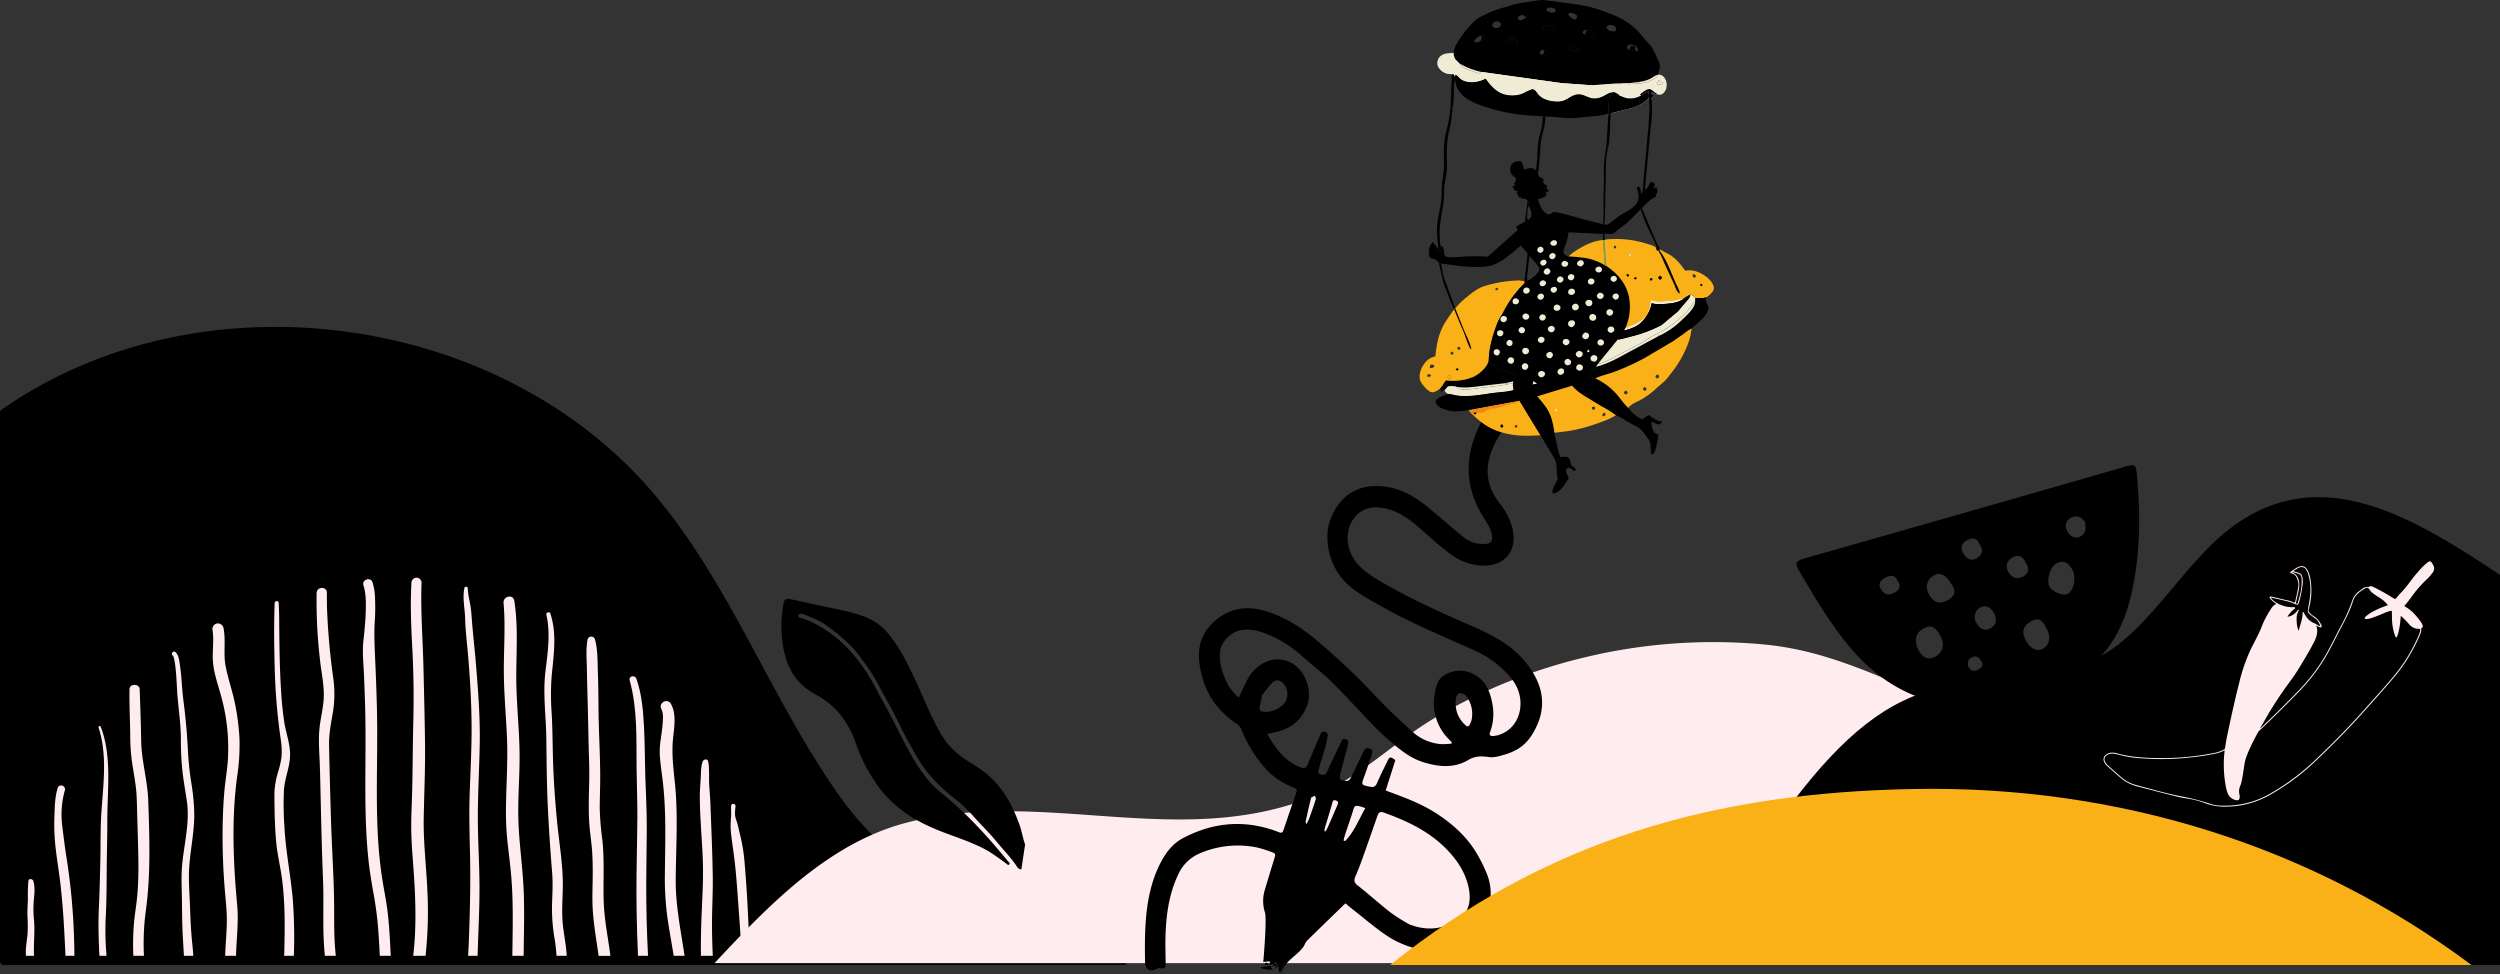 <svg xmlns="http://www.w3.org/2000/svg" width="1366" height="532.359" viewBox="0 0 1366 532.359">
  <rect x="0" y="0" width="1366" height="532.359" fill="#333333" stroke="none"/>
  <g id="Group_185" data-name="Group 185" transform="translate(0 -1503.737)">
    <path id="Path_438" data-name="Path 438" d="M1999.721,4149.632a1.943,1.943,0,0,0,.478-3.826c-67.024-17.271-121.9-40.381-156.171-89.009-36.86-52.306-59-114.429-100.088-163.484-84.72-101.138-249.369-122.727-357.4-47.053a1.96,1.96,0,0,0-.833,1.6v299.825a1.945,1.945,0,0,0,1.944,1.944Z" transform="translate(-1385.707 -2118.632)"/>
    <path id="Path_439" data-name="Path 439" d="M1776.4,4151c30.125-32.209,62.653-65.9,105.36-76.863,74.839-19.211,149.231,15.659,223.094-14.651,24.591-10.09,42.631-29.2,65.548-42.748a296.159,296.159,0,0,1,82.069-32.96,299.529,299.529,0,0,1,97.626-6.879c33.559,3.215,59.986,16.593,90.9,29.027V4151Z" transform="translate(-1386 -2121)" fill="#ffecee"/>
    <path id="Path_440" data-name="Path 440" d="M2184.276,4149c17.182-11,33.587-20.162,52-20.641,18.17-.473,36.564,3.438,54.546-3.053,25.841-9.326,47.707-39.455,69.189-67.316,25.231-32.725,49.945-54.781,80.936-60.616,32.081-6.041,65.683-.565,95.412-23.414,20.684-15.9,37.824-44.416,58.3-61.206,49.027-40.213,99.881-10.6,150.347,23.142V4149Z" transform="translate(-1379 -2118)"/>
    <g id="tD7LtM" transform="translate(-1383.321 -2105.662)">
      <g id="Group_59" data-name="Group 59" transform="translate(5)">
        <g id="Group_58" data-name="Group 58">
          <path id="Path_441" data-name="Path 441" d="M2092.978,4122.888a7.274,7.274,0,0,0-1.677,2.34c-1.961,4.833-9.636,8.237-11.7,13.352-4.493,11.111,3.939-11.4-.644,0-2.965,7.372-1.027-7.38-3.973,0-.427,1.07-5.478.69-7.128,0-3.954-1.657,13.45-1,9.435-2.5-1.811-.678-8.546,1.665-7.79,0,1.438-3.172,4.224,5.748,5.483,2.5,3.9-10.051,5.839-3.42,0,0,3.312-9.22-5.733,5.808-2.669-3.5.241-.729-3.743,0-3.743,0s2.095-23.372.929-27.069a20.786,20.786,0,0,1-.023-12.607c1.751-5.814,3.494-11.631,5.3-17.427.378-1.211.655-2.21-.893-2.722a73.012,73.012,0,0,0-8.076-2.646,52.317,52.317,0,0,0-32.525,3.325,22.541,22.541,0,0,0-11.307,11.552c-4.953,10.529-6.474,21.841-6.828,33.332-.156,5.08.046,10.172.087,15.258.019,2.316-.544,2.782-2.651,2.352a2.86,2.86,0,0,0-1.79.152c-3.893,2.1-6.729.841-6.81-3.5-.137-7.269-.154-14.568.347-21.816.8-11.527,2.972-22.807,8.494-33.141,2.826-5.289,6.544-9.967,11.946-12.808,17-8.939,34.534-10.213,52.518-3.138,1.392.547,1.9,0,2.31-1.2,2.16-6.363,4.312-12.729,6.545-19.066,1.133-3.214,1.153-3.356-2.051-4.631a38.071,38.071,0,0,1-14.715-10.443,73,73,0,0,1-12.786-20.832,6.292,6.292,0,0,0-2.1-2.822c-12.516-8.147-19.306-19.673-20.9-34.467-1.1-10.218,2.934-18.137,10.933-23.928,8.576-6.209,18.122-6.122,27.787-2.7,9.349,3.307,17.471,8.507,25.089,14.94a358.232,358.232,0,0,1,32.306,30.48c6.414,6.943,13.44,13.34,20.406,19.748a26.186,26.186,0,0,0,15.573,6.724,39.089,39.089,0,0,0,5.763-.274l.1-.782c-1.208-1.275-2.532-2.46-3.6-3.84a27.8,27.8,0,0,1-5.618-22.864c.642-3.47,1.3-7.488,4.9-9.7a15.818,15.818,0,0,1,16.2-.79c6.986,3.538,9.376,10.242,10.513,17.378a28.364,28.364,0,0,1-1.476,14.376c-.563,1.528.123,2.171,1.62,2.055a13.082,13.082,0,0,0,2.872-.449c9.58-2.968,13.216-12.258,11.907-20.561-1.23-7.8-6.509-13.065-12.163-17.89-7.144-6.1-15.965-9.223-24.361-13-12.7-5.718-25.511-11.177-37.641-18.092-6.676-3.8-13.535-7.215-19.435-12.318-10.331-8.935-15.193-26.016-8.762-38.948,2.862-5.757,6.9-10.426,12.554-13.014,5.206-2.381,11.054-2.744,16.863-1.866,8.734,1.319,15.97,5.686,22.624,11.132,6.7,5.486,13.123,11.319,19.894,16.716a17.014,17.014,0,0,0,11.679,3.327c2.667-.132,3.672-1.5,3.43-4.228-.4-4.49-3.256-7.787-5.437-11.492-19.284-32.755,5.177-57.706,9.391-68.594.7-1.814,1.612-2.236,3.306-1.545q3.379,1.38,6.792,2.674c1.58.6,1.71,1.407,1.072,3a15.35,15.35,0,0,0-1.363,6.223c.241,4.711-28.776,27.416-9.55,51.827,3.753,4.766,6.577,9.972,7.379,16.154,1.532,11.806-6.2,17.86-16.162,17.887a30.921,30.921,0,0,1-18.319-6.489c-6.294-4.661-12.012-10.1-17.993-15.184-6.127-5.21-12.614-9.382-21.048-10.144-9.343-.844-15.491,6.033-16.659,13.368a21.324,21.324,0,0,0,6.274,18.691c4.625,4.647,10.279,7.775,15.955,10.965,11.6,6.519,23.617,12.125,35.746,17.559,9.659,4.328,19.627,8.074,28.38,14.25a50.269,50.269,0,0,1,15.924,17.733c4.488,8.591,5,17.5.837,26.669-2.363,5.2-5.378,9.617-10.176,12.6a31.129,31.129,0,0,1-7.675,3.288c-2.661.777-5.584,1.656-8.222,1.282-4.106-.581-7.566-.716-11.465,1.6-7.75,4.6-16.113,3.79-24.486,1.2-6.71-2.081-12.046-6.227-17.215-10.665-3.44-2.953-6.808-6.017-9.964-9.268-7.721-7.958-15.119-16.239-23-24.028-5.117-5.055-10.929-9.4-16.307-14.2a63.45,63.45,0,0,0-20.67-12.481c-4.386-1.6-8.6-2.412-13.255-1.33-5.081,1.183-10.213,6.472-10.692,11.651-.516,5.566.912,10.746,3.273,15.714a24.808,24.808,0,0,0,6.924,9.276c.559-1.127,1-2.034,1.456-2.934,1.6-3.17,2.85-6.6,4.893-9.454,4.849-6.78,13.139-10.724,21.365-7.068,8.828,3.925,12.282,15.478,10.005,22.729-2.764,8.8-9.021,13.754-17.871,15.687-1.316.288-2.635.557-4.251.9.809,1.43,1.371,2.577,2.07,3.634,4.116,6.231,8.774,11.833,16.083,14.611,2.189.833,3.209.35,4.061-1.768,2.177-5.411,4.542-10.747,6.818-16.119.485-1.146,1.04-2,2.539-1.481a1.937,1.937,0,0,1,1.4,2.634c-.388,1.653-.6,3.352-1.062,4.982-1.212,4.287-2.541,8.54-3.768,12.823-.338,1.181-.6,2.348,1.179,2.858,1.575.45,2.5.33,3.265-1.337,2.493-5.448,5.15-10.819,7.731-16.227.533-1.118.91-2.333,2.62-1.689,1.725.65,1.45,1.912,1.11,3.212-1.353,5.171-2.725,10.338-4.082,15.509-.8,3.034-.4,3.535,2.728,4.012,2.508.382,2.93-1.656,3.684-3.141,2.162-4.259,4.17-8.6,6.274-12.885.646-1.317,1.44-2.273,3.239-1.615,1.881.689,1.665,1.953,1.208,3.325-1.333,4-2.653,8-4.1,11.953-1.7,4.64-1.742,4.579,3.132,5.575,1.847.377,2.987.042,3.812-1.88,1.723-4.014,3.691-7.926,5.6-11.857,1.359-2.793,1.692-2.836,4.463-.8l-5.279,16.573c.919.363,1.431.578,1.953.769,8.914,3.261,17.777,6.616,25.8,11.832,8.583,5.579,16.129,12.251,21.513,21.028a81.276,81.276,0,0,1,6.256,12.554,29.287,29.287,0,0,1,1.138,16.744c-1.3,6.571-4.127,12.156-9.372,16.467-3.209,2.637-7,3.854-10.818,5.243-5.905,2.146-12.005,3.634-18.043,2.2a53.64,53.64,0,0,1-16.184-6.433c-7.21-4.572-13.681-10.312-20.452-15.573-1.33-1.033-2.595-2.149-3.8-3.151C2106.431,4109.785,2099.687,4116.318,2092.978,4122.888Zm82.692-11.472c5.112-3.386,6.315-9.4,5.425-15.268-1.288-8.491-5.611-15.539-11.457-21.795-9.775-10.459-22.195-16.327-35.37-21.01-2.064-.734-2.787.3-3.361,1.95-2.69,7.723-5.371,15.45-8.126,23.15-1.174,3.281-2.439,6.535-3.819,9.734-.862,2-.968,3.332,1.07,4.929,6.234,4.885,12.1,10.248,18.362,15.087a99.489,99.489,0,0,0,9.789,6.182C2159.323,4118.8,2167.947,4116.532,2175.67,4111.416Zm-109.089-115.545c-.288,1.513.532,2.3,1.987,2.4a13.64,13.64,0,0,0,11.01-4.044c3.168-3.169,2.742-9.009-.625-12.006-1.59-1.415-3.759-1.531-5.659.392a77.528,77.528,0,0,0-5.733,7.27l.291.355C2067.422,3992.118,2066.94,3993.983,2066.581,3995.871Zm112.758-6.345a4.355,4.355,0,0,0-3.593-1.309c-.845.17-1.866,1.814-1.978,2.889-.533,5.12.684,9.8,4.348,13.627,2.231,2.332,2.786,2.218,4.2-1.623A16.183,16.183,0,0,0,2179.339,3989.526Zm-55.007,61.406c-1.239-.4-2.041-.728-2.874-.916-2.815-.636-3.007-.382-3.867,2.413-1.357,4.407-2.911,8.753-4.352,13.134-.333,1.014-.545,2.067-.812,3.1l.83.311C2118.285,4063.915,2120.737,4057.293,2124.332,4050.932Zm-20.679,10.876c1.79-4.057,3.551-8.126,5.313-12.2.464-1.072.964-2.183-.629-2.787-1.666-.633-1.814.554-2.148,1.712-1.251,4.336-2.585,8.648-3.867,12.975-.189.64-.266,1.312-.4,1.97l.626.236A19.836,19.836,0,0,0,2103.653,4061.808Zm-9.983-5.175c1.253-3.5,2.5-7,3.6-10.549.193-.624-.355-1.478-.561-2.225-.687.472-1.828.826-1.986,1.436-1.117,4.3-2.038,8.647-2.993,12.987-.057.259.136.573.391,1.534C2092.819,4058.4,2093.342,4057.55,2093.67,4056.633Z"/>
        </g>
      </g>
    </g>
    <g id="Group_60" data-name="Group 60" transform="translate(-1386 -2121)">
      <path id="Path_442" data-name="Path 442" d="M2174.24,3773.149a18.96,18.96,0,0,0,.687,3.1l-.078.118a.7.7,0,0,1-.385.26l-.133,1.113-2.206-9.583a7.561,7.561,0,0,1,1.389.609C2173.655,3770.252,2173.961,3771.689,2174.24,3773.149Z"/>
      <path id="Path_443" data-name="Path 443" d="M2180.635,3793.463l.031.576-.345-.132a5.813,5.813,0,0,0-.6-1.8l-1.418-3.338-1.51-4.13a43.327,43.327,0,0,1-2.462-6.89l.133-1.113a.7.7,0,0,0,.385-.26l.078-.118,6.2,16.917Z"/>
      <path id="Path_444" data-name="Path 444" d="M2287.862,3694.9l-.018.015-.221-.387a1.9,1.9,0,0,1-.218.9l-.05-.168a2.97,2.97,0,0,0-.679-1.194l.619-9.268a50.415,50.415,0,0,0-.362-5.889c.664-.061,1.068.045,1.533-.467A73.439,73.439,0,0,1,2287.862,3694.9Z"/>
      <path id="Path_445" data-name="Path 445" d="M2180.99,3667.231l-.221-.114a4.592,4.592,0,0,0-.07,1.742l.131.059.25-.423a7.475,7.475,0,0,1,.384,1.112l-.416-.344a1.185,1.185,0,0,0-.406.935c-.311,2.487-.173,5.1-.28,7.614a54.31,54.31,0,0,1-.677,5.723l-.245.073-.087.25-.149.007a2.076,2.076,0,0,0-.5-.965l-.1-.137.691-17.532,1.216.005a1.873,1.873,0,0,1,.2,1.011l.34.341Z"/>
      <path id="Path_446" data-name="Path 446" d="M2287.355,3695.253l.05.168a1.9,1.9,0,0,0,.218-.9l.221.387-2.929,31.9a3.828,3.828,0,0,0-1.19-.208l2.951-32.543A2.97,2.97,0,0,1,2287.355,3695.253Z"/>
      <path id="Path_447" data-name="Path 447" d="M2178.708,3682.9a2.076,2.076,0,0,1,.5.965l.149-.007.087-.25.245-.073c-.371,3.1-.565,6.257-1.136,9.334-.454,2.448-1.246,4.78-1.513,7.27a93.886,93.886,0,0,0-.527,10.263c.009,2.435.23,4.843.039,7.279-.23,2.947-1.023,5.792-1.326,8.728-.312,3.029-.116,6.1-.513,9.122-.561,4.254-1.523,8.473-1.94,12.747a51.5,51.5,0,0,0-.056,6.48,23.252,23.252,0,0,0,.2,3.545.763.763,0,0,0,.152.386,1.86,1.86,0,0,0,.334.281c-.378.372-.518.388-.534.935a2.709,2.709,0,0,1,.763,1.6c-.775.133-.625-.549-1.544.025a1.668,1.668,0,0,1-.588-1,1.183,1.183,0,0,0,.425.037c-.594-4.645-1.132-9.768-.515-14.443.494-3.745,1.524-7.422,1.99-11.168.393-3.147.245-6.334.473-9.494.168-2.322.7-4.613.9-6.932.485-5.828-.224-11.726.549-17.549.292-2.2.889-4.259,1.379-6.415a70.532,70.532,0,0,0,1.915-11.8Z"/>
      <path id="Path_448" data-name="Path 448" d="M2216.259,3843.69l11.5,18.89-6,.243c-7.944.22-16.579-1.2-23.448-5.392a47.4,47.4,0,0,1-7.661-6.16,10.217,10.217,0,0,1-2.162-2.6l27.729-5.116Zm-9.8,13c-.391.062-.393.133-.618.436a1.644,1.644,0,0,0,.325,1.22,1.489,1.489,0,0,0,.391.033c.412-.029.572-.254.81-.538a1.4,1.4,0,0,0-.4-1.067A.972.972,0,0,0,2206.454,3856.694Zm8.028.249a1.4,1.4,0,0,0-.822.869l.213.571a.813.813,0,0,0,.253.01,1.083,1.083,0,0,0,.855-.491,1.134,1.134,0,0,0-.223-.994A.58.58,0,0,0,2214.482,3856.943Z" fill="#fab017"/>
      <path id="Path_449" data-name="Path 449" d="M2192.151,3851.175l-.332.079-.805-.827.2-.3a2.932,2.932,0,0,1,1.637-.048A2,2,0,0,1,2192.151,3851.175Z"/>
      <path id="Path_450" data-name="Path 450" d="M2216.259,3843.69l-.21.11a1.029,1.029,0,0,0-.465.5l-.192.035a2.694,2.694,0,0,0-1.145.409c-.924.627-2.571.6-3.616,1-.211.081-.347.259-.565.328-.658.208-1.084-.058-1.7.424-.531.413-1.32.044-1.871.5-.6.5-1.638.123-2.377.584a1.462,1.462,0,0,1-.674.274c-.8.09-1.627.016-2.419.171-.567.11-1.077.405-1.648.523a6.009,6.009,0,0,0-1.191.219,13.243,13.243,0,0,0-1.618,1.647l-.178-.068c-1.2-.433-2.461.208-3.54-.269a2.932,2.932,0,0,0-1.637.048l-.2.3a2.945,2.945,0,0,1-.359.844,10.217,10.217,0,0,1-2.162-2.6l27.729-5.116Z" fill="#ef8816"/>
      <path id="Path_451" data-name="Path 451" d="M2201.545,3824.37a21.988,21.988,0,0,0,4.784,2.067l8.062,2.927-1.414,3.761a7.819,7.819,0,0,1-.262,1.388l-.109.666.4,2.678a24.2,24.2,0,0,0,3.213,5.7l-27.729,5.116a41.25,41.25,0,0,1-5.186.659,15.23,15.23,0,0,1-4.146-.022c-2.538-.507-6.754-1.486-8.2-3.824a2.023,2.023,0,0,1-.353-1.665c.573-1.73,5.135-3.091,6.734-3.844a4.935,4.935,0,0,1-1.644-1.27l-.45-.8-.781.116a2.028,2.028,0,0,1-.952.756c-.558-.336-.073-.472-.2-.954a4.486,4.486,0,0,0-.482-.76,18.641,18.641,0,0,1,1.439-1.741,15.664,15.664,0,0,1,1.756-2.726l.661.047a30.311,30.311,0,0,0,11.03-.836c1-.264,1.943-.707,2.948-.983l.05-.014a18.887,18.887,0,0,0,7.54-6.3,15.422,15.422,0,0,0,1.148-2.564A8.955,8.955,0,0,0,2201.545,3824.37ZM2181.256,3836c-1.026-.133-3.593-.42-4.386.186-.378.381-1.234,1.621-1.618,1.726l.45.8a4.935,4.935,0,0,0,1.644,1.27h.24a12.234,12.234,0,0,1,2.209.4,26.088,26.088,0,0,0,4.583.7,57.073,57.073,0,0,0,5.966-.1c4.077-.332,8.1-1.08,12.155-1.61,2.844-.372,5.745-.439,8.554-1.046a10.533,10.533,0,0,0,1.956-.46l-.4-2.678.109-.666-.173-.19a22.019,22.019,0,0,0-3.479.538,39.34,39.34,0,0,1-4.032.638l-9.257,1.1c-3,.341-6.034.931-9.059.979a19.39,19.39,0,0,1-4.178-.471l-.038-.032.106-.206a1.647,1.647,0,0,1-1.126-.509l.4-.252Z"/>
      <path id="Path_452" data-name="Path 452" d="M2212.715,3834.513l-.173-.19a22.019,22.019,0,0,0-3.479.538l.441-.485c.331-.266.691-.18,1.081-.159l-.047-.146a4.873,4.873,0,0,0-1.362.279l-.094.04-.542-.3,4.437-.964A7.819,7.819,0,0,1,2212.715,3834.513Z" fill="#f0ebd5"/>
      <path id="Path_453" data-name="Path 453" d="M2183.321,3833.625a8.967,8.967,0,0,1-3.126.3,10.584,10.584,0,0,1-3.5-1.275,30.311,30.311,0,0,0,11.03-.836c1-.264,1.943-.707,2.948-.983A19.505,19.505,0,0,1,2183.321,3833.625Z"/>
      <path id="Path_454" data-name="Path 454" d="M2209.082,3834.39l.094-.04a4.873,4.873,0,0,1,1.362-.279l.047.146c-.39-.021-.75-.107-1.081.159l-.441.485a39.34,39.34,0,0,1-4.032.638l-9.257,1.1c-3,.341-6.034.931-9.059.979a19.39,19.39,0,0,1-4.178-.471l-.038-.032.106-.206a1.647,1.647,0,0,1-1.126-.509l.4-.252c5.349.886,10.284-.142,15.583-.741l11.074-1.276Z" fill="#f0ebd5"/>
      <path id="Path_455" data-name="Path 455" d="M2181.479,3836.358a1.647,1.647,0,0,0,1.126.509l-.106.206.038.032a19.39,19.39,0,0,0,4.178.471c3.025-.048,6.057-.638,9.059-.979l9.257-1.1a39.34,39.34,0,0,0,4.032-.638,22.019,22.019,0,0,1,3.479-.538l.173.19-.109.666.4,2.678a10.533,10.533,0,0,1-1.956.46c-2.809.607-5.71.674-8.554,1.046-4.052.53-8.078,1.278-12.155,1.61a57.073,57.073,0,0,1-5.966.1,26.088,26.088,0,0,1-4.583-.7,12.234,12.234,0,0,0-2.209-.4h-.24a4.935,4.935,0,0,1-1.644-1.27l-.45-.8c.384-.1,1.24-1.345,1.618-1.726.793-.606,3.36-.319,4.386-.186l.627.107Z" fill="#f0ebd5"/>
      <path id="Path_456" data-name="Path 456" d="M2181.479,3836.358a1.647,1.647,0,0,0,1.126.509l-.106.206a23.724,23.724,0,0,1-5.629-.888c.793-.606,3.36-.319,4.386-.186l.627.107Z" fill="#f0ebd5"/>
      <path id="Path_457" data-name="Path 457" d="M2213.009,3837.857a10.533,10.533,0,0,1-1.956.46c-2.809.607-5.71.674-8.554,1.046-4.052.53-8.078,1.278-12.155,1.61a57.073,57.073,0,0,1-5.966.1,26.088,26.088,0,0,1-4.583-.7,12.234,12.234,0,0,0-2.209-.4h-.24a4.935,4.935,0,0,1-1.644-1.27l.23-.293c1.007-.307,3.031.593,4.1.863a33.569,33.569,0,0,0,9.649.6,66.542,66.542,0,0,0,7.426-1.017l7.536-1.132,5.636-.82a6.484,6.484,0,0,0,2.266-.495l.066-1.236Z" fill="#f0ebd5"/>
      <path id="Path_458" data-name="Path 458" d="M2216.222,3843.556l-27.729,5.116a41.25,41.25,0,0,1-5.186.659,15.23,15.23,0,0,1-4.146-.022c-2.538-.507-6.754-1.486-8.2-3.824a2.023,2.023,0,0,1-.353-1.665c.573-1.73,5.135-3.091,6.734-3.844h.24a12.234,12.234,0,0,1,2.209.4,26.088,26.088,0,0,0,4.583.7,57.073,57.073,0,0,0,5.966-.1c4.077-.332,8.1-1.08,12.155-1.61,2.844-.372,5.745-.439,8.554-1.046a10.533,10.533,0,0,0,1.956-.46A24.2,24.2,0,0,0,2216.222,3843.556Z"/>
      <path id="Path_459" data-name="Path 459" d="M2216.627,3777.948a11.68,11.68,0,0,0,2.306.039,2.273,2.273,0,0,1,0,1.576,59.053,59.053,0,0,0-11.5,15.745c-.843,1.6-1.949,3.082-2.722,4.7a47.312,47.312,0,0,0-1.776,4.607,64,64,0,0,0-3.23,13.144c-.183,1.4-.153,2.8-.3,4.192a15.422,15.422,0,0,1-1.148,2.564,18.887,18.887,0,0,1-7.54,6.3l-.05.014c-1.005.276-1.946.719-2.948.983a30.311,30.311,0,0,1-11.03.836l-.661-.047a15.664,15.664,0,0,0-1.756,2.726,18.641,18.641,0,0,0-1.439,1.741.707.707,0,0,0-.232.142,8.9,8.9,0,0,1-3.362,1.833,3.16,3.16,0,0,1-2.313-.579c-1.787-1.145-4.66-4.347-5.1-6.439-.841-4.019,2-9.377,5.426-11.421a11.159,11.159,0,0,1,2.122-.9,4.867,4.867,0,0,0,.884-.3c.035-.031.11-.912.123-1.024.267-2.28.572-4.54,1.05-6.786a34.688,34.688,0,0,1,3.942-10.279c1.519-2.561,3.346-4.9,4.94-7.409l.345.132-.031-.576.495-.293,2.184-2.4a41.353,41.353,0,0,1,4.423-3.929,37.625,37.625,0,0,1,6.926-4.834,26.991,26.991,0,0,1,4.211-1.479,72.435,72.435,0,0,1,17.619-2.6Zm-48.775,46a1.483,1.483,0,0,0-.226.2,2.479,2.479,0,0,0-.318,1.652l1.221-.029.694-.274a1.627,1.627,0,0,0,.434-1.137,2.461,2.461,0,0,0-1.242-.418Zm8.7,6.432-.023.493.594.459a2.764,2.764,0,0,0,.574.217,1.35,1.35,0,0,0,1.118-.114,1.78,1.78,0,0,0,.055-.557,1.221,1.221,0,0,0-.632-.882C2177.479,3830.087,2177.211,3829.905,2176.553,3830.377Zm-10.1-1.15a1.41,1.41,0,0,0-.632.647c-.122.272-.076.286.031.565l.579.21a2.066,2.066,0,0,0,1.511-.589c-.067-.456-.325-.535-.676-.816A4.912,4.912,0,0,0,2166.453,3829.227Zm16.326-14.9c-.339.094-.343.1-.5.4a1.972,1.972,0,0,0,.679,1.229,1.419,1.419,0,0,0,.831-.5c.245-.35.173-.459.111-.842l-.678-.289A.9.9,0,0,0,2182.779,3814.331Zm-3.673,2.608c-.316.329-.526.462-.622.914l.6.536a.879.879,0,0,0,.765.113,1.541,1.541,0,0,0,.232-.977c-.008-.218-.347-.438-.508-.59ZM2203.985,3782a1.841,1.841,0,0,0-1.033.722l.217.409a4.652,4.652,0,0,0,1.087.239,2.213,2.213,0,0,0,.137-1.335Z" fill="#fab017"/>
      <path id="Path_460" data-name="Path 460" d="M2182.562,3827.2a3.656,3.656,0,0,1-.862-.283l-.3-.34.14-.346a1.647,1.647,0,0,1,1.293-.091A1.478,1.478,0,0,1,2182.562,3827.2Z"/>
      <path id="Path_461" data-name="Path 461" d="M2178.871,3830.875a1.78,1.78,0,0,1-.055.557,1.35,1.35,0,0,1-1.118.114,2.764,2.764,0,0,1-.574-.217l-.594-.459.023-.493c.658-.472.926-.29,1.686-.384A1.221,1.221,0,0,1,2178.871,3830.875Z" fill="rgba(250,176,23,0.99)"/>
      <path id="Path_462" data-name="Path 462" d="M2185.705,3804.614c1.5,3.5,3.366,7.02,4.245,10.755l-.15.179a2.838,2.838,0,0,1-.937-1.294c-1.235-2.588-2.011-5.292-3.048-7.943l-2.344-5.407-2.8-6.865-.031-.576.495-.293Z"/>
      <path id="Path_463" data-name="Path 463" d="M2295.07,3666.751a6.283,6.283,0,0,1,1.594,4.488,5.95,5.95,0,0,1-1.778,4.387,4.31,4.31,0,0,1-1.088.686l-.2.114c-.581.233-1.425-.162-2.017-.045l-.2-.028a9.2,9.2,0,0,1-2.908-1.307,2.416,2.416,0,0,0,.05,1.153c.5.1,1.153,0,1.507.347a10.9,10.9,0,0,1-1.485,1.592l-.078.3c-.465.512-.869.406-1.533.467l-.088-.188-.244-.272-.062.153a4.2,4.2,0,0,1-1.043,1.065,22.366,22.366,0,0,1-7.761,4.095l-11.556,2.89-.074.688a5.193,5.193,0,0,1-1.28-.211l-.08-.509-.089.044-.148.07c-2.374,1.165-5.671,1.3-8.267,1.547-4.706.455-9.13,1.109-13.883.961-3.915-.121-7.736-.83-11.67-.8a10.655,10.655,0,0,0-1.769-.1c-4.857-.284-9.825-.558-14.644-1.232a96.766,96.766,0,0,1-16.132-3.785c-4.063-1.3-8.444-2.843-11.814-5.528a14.134,14.134,0,0,1-4.4-5.592,12.1,12.1,0,0,1-.463-2.589,7.475,7.475,0,0,0-.384-1.112l-.25.423-.131-.059a4.592,4.592,0,0,1,.07-1.742l.221.114.066-.643-.34-.341a1.873,1.873,0,0,0-.2-1.011l-1.216-.005a9.3,9.3,0,0,1-3.565-.625,7.691,7.691,0,0,1-4.279-4.327,2.482,2.482,0,0,1-.108-.533,5.317,5.317,0,0,1,1.134-3.768c1.983-2.281,4.977-2.166,7.732-2.35.393-3.063,1.894-5.441,3.571-7.948a52.321,52.321,0,0,1,6.392-7.905,28.542,28.542,0,0,1,2.693-2.58,21.427,21.427,0,0,1,3.765-2.059c1.1-.54,2.151-1.158,3.285-1.637a86.025,86.025,0,0,1,9.481-3.17c1.552-.452,3.085-1.017,4.662-1.374,2.87-.65,5.769-.966,8.667-1.429a44.388,44.388,0,0,1,5.843-.787,22.808,22.808,0,0,1,3.4.355l3.784.433c6.022.865,12.115,1.49,18.057,2.806a70.577,70.577,0,0,1,10.752,3.475c1.264.5,2.565.886,3.808,1.437,5.369,2.381,11.018,6.025,14.557,10.783,1.9,2.56,4.433,4.629,6.132,7.33a44.356,44.356,0,0,1,2.367,5.1c.817,1.771,1.74,3.371,1.439,5.386l-.915,3.687A3.683,3.683,0,0,1,2295.07,3666.751Zm-122.59-10.773a5.317,5.317,0,0,0-1.134,3.768,2.482,2.482,0,0,0,.108.533,7.691,7.691,0,0,0,4.279,4.327,9.3,9.3,0,0,0,3.565.625l1.216.005a1.873,1.873,0,0,1,.2,1.011l.34.341-.066.643-.221-.114a4.592,4.592,0,0,0-.07,1.742l.131.059.25-.423a7.475,7.475,0,0,1,.384,1.112,12.1,12.1,0,0,0,.463,2.589,14.134,14.134,0,0,0,4.4,5.592c3.37,2.685,7.751,4.225,11.814,5.528a96.766,96.766,0,0,0,16.132,3.785c4.819.674,9.787.948,14.644,1.232a10.655,10.655,0,0,1,1.769.1c3.934-.028,7.755.681,11.67.8,4.753.148,9.177-.506,13.883-.961,2.6-.25,5.893-.382,8.267-1.547l.148-.07.089-.044.08.509a5.193,5.193,0,0,0,1.28.211l.074-.688,11.556-2.89a22.366,22.366,0,0,0,7.761-4.095,4.2,4.2,0,0,0,1.043-1.065l.062-.153.244.272.088.188c.664-.061,1.068.045,1.533-.467l.078-.3a10.9,10.9,0,0,0,1.485-1.592c-.354-.348-1.009-.247-1.507-.347a2.416,2.416,0,0,1-.05-1.153,9.2,9.2,0,0,0,2.908,1.307l.2.028c.592-.117,1.436.278,2.017.045l.2-.114a4.31,4.31,0,0,0,1.088-.686,5.95,5.95,0,0,0,1.778-4.387,6.283,6.283,0,0,0-1.594-4.488,3.683,3.683,0,0,0-3.115-1.215,4.446,4.446,0,0,1-2.463,2.459,19.841,19.841,0,0,1-8.258,2.389l-2.108.145-3.12.2-.22-.077.326-.454-2.6.144a16.691,16.691,0,0,0-2.37.125,69.221,69.221,0,0,0-8.894.479l-6.709.362-16.366-1.165-43.576-6.087a1.546,1.546,0,0,1-1,.5l-.2.286a12.513,12.513,0,0,1-3.145-.966c-2.468-.855-6.651-2.061-7.838-4.517-.016-.161-1.837-1.8-2.09-2.118a7.343,7.343,0,0,1-1.11-3.621C2177.457,3653.812,2174.463,3653.7,2172.48,3655.978Zm108.2-3.273.226-.357a1.971,1.971,0,0,0-.471-1.64,4.813,4.813,0,0,0-3.534-1.607,1.876,1.876,0,0,0-1.473.525c-.347.362-.3,1.3-.278,1.78l.954.726.113.18a17.116,17.116,0,0,1,3.73.365Zm-44.721-11.373a2.79,2.79,0,0,0-1.232-1.853,5.322,5.322,0,0,0-3.928-.821,1.9,1.9,0,0,0-1.223.878,1.664,1.664,0,0,0-.335,1.469c.578.068.5-.011,1.016-.157.422-.119,1.062.47,1.327.725.863.033,2.127-.639,2.862-.51.522.092.783.619,1.438.6Zm-20.813,6.856a1.285,1.285,0,0,0-.2-1.252,3.938,3.938,0,0,0-2.272-1.154,4.385,4.385,0,0,0-2.683.6l-.176.152-.2.141c-.274.221-.379.119-.644.424l-.061.34a2.222,2.222,0,0,0-.187.794,2.609,2.609,0,0,0,.986.617,3.031,3.031,0,0,1,.485.1c.279-.216.509-.131.742-.3.826-.61,2.954-.464,3.912-.182l.113.045A1.148,1.148,0,0,0,2215.147,3648.188Zm53.483-6.479a1.7,1.7,0,0,0,.356-1.24,2.024,2.024,0,0,0-.709-1.4,5.084,5.084,0,0,0-2.839-.623,2.823,2.823,0,0,0-1.768,1.225,3.226,3.226,0,0,0,2.071,2,11.466,11.466,0,0,0,1.959.363Zm-12.842,2.942a2.042,2.042,0,0,0,.847.13,2.155,2.155,0,0,0,.688-1.231,2.133,2.133,0,0,0-.367-.891,4.448,4.448,0,0,0-3.289-1.485l-.153.126a2.076,2.076,0,0,1-.846.329l0,.228c-.022.626-.576,1.066-.63,1.668l-.258.281.745.553A11.758,11.758,0,0,1,2255.788,3644.651Zm-49.66-6.612a1.475,1.475,0,0,0-.649-1.143,3.68,3.68,0,0,0-2.7-.3,1.424,1.424,0,0,0-.859.72,2.408,2.408,0,0,0-.373,2.064,3.633,3.633,0,0,0,2.823.658,6.388,6.388,0,0,0,1.194-.509A3.739,3.739,0,0,0,2206.128,3638.039Zm41.068-3.024a1.425,1.425,0,0,0,.5-1.062,1.006,1.006,0,0,0-.316-.976,5.8,5.8,0,0,0-3.223-1.247,2.282,2.282,0,0,0-1.391.922,6.251,6.251,0,0,0,3.816,2.783Zm-19.487,17.512a1.624,1.624,0,0,0-.415,1.337l.609,1.055a4.543,4.543,0,0,0,1.568-.248l.149-.053.5.118a3.487,3.487,0,0,0,2.33-.267,1.051,1.051,0,0,0-.119-.921,1.779,1.779,0,0,0-1.026-.768l-1.857-.709C2228.79,3652.1,2228.2,3651.993,2227.709,3652.527Zm17.676-.031c.372.069.6.248.948.33a11.349,11.349,0,0,0,1.856.019.777.777,0,0,0,.184-.272,1.244,1.244,0,0,0,.045-.691,2.876,2.876,0,0,0-1.711-1.607,3.73,3.73,0,0,0-2.754-.209,3.149,3.149,0,0,0-.985,1.484l.3.239Zm-9.405-22.443a1.4,1.4,0,0,0-1.083-.827c-.854-.278-2.458-.6-3.276-.089-.6.376-.575.59-.7,1.255a8.869,8.869,0,0,0,2.415,1.32,5.82,5.82,0,0,0,2.092-.21l.257-.066A3.751,3.751,0,0,0,2235.98,3630.053Zm-44.352,17.128a1.107,1.107,0,0,0-.022.556l.129.214a4.037,4.037,0,0,0,2.239-.281,10.2,10.2,0,0,1,1.322-.793l-.039-.334a4.8,4.8,0,0,0,.32-2.1l-.815-.179A5.967,5.967,0,0,0,2191.628,3647.181Zm26.8-14.158a3.268,3.268,0,0,0-2.609.719,1.74,1.74,0,0,0-.423,1.373l.017.371,1.9.475a24.361,24.361,0,0,1,3.143-1.682C2219.861,3633.956,2218.766,3633.579,2218.426,3633.023Zm-21.374,13.418a1.274,1.274,0,0,0-.127-2.166c-.534-.39-1.564-.114-2.163-.016l.815.179a4.8,4.8,0,0,1-.32,2.1l.039.334a10.2,10.2,0,0,0-1.322.793,4.058,4.058,0,0,0,2.507-.652A6.029,6.029,0,0,1,2197.052,3646.441Zm54.274-4.85a1.666,1.666,0,0,0-.456.732l-.169.42a13.871,13.871,0,0,0,1.081,1.063l.258-.281c.054-.6.608-1.042.63-1.668l0-.228a2.076,2.076,0,0,0,.846-.329l.153-.126A3.29,3.29,0,0,0,2251.326,3641.591Z"/>
      <path id="Path_464" data-name="Path 464" d="M2204.373,3640.039a6.388,6.388,0,0,0,1.194-.509,2.553,2.553,0,0,1-.275.672,2.382,2.382,0,0,1-1.6.846,1.983,1.983,0,0,1-1.534-.4,1.369,1.369,0,0,1-.612-1.266A3.633,3.633,0,0,0,2204.373,3640.039Z"/>
      <path id="Path_465" data-name="Path 465" d="M2281.234,3670.384l-2.108.145-3.12.2-.22-.077.326-.454,2.9-.39,2.306-.291Z" fill="#f0ebd5"/>
      <path id="Path_466" data-name="Path 466" d="M2246.578,3635.435a1.687,1.687,0,0,1-.462.311,2.473,2.473,0,0,1-1.87-.127,3.346,3.346,0,0,1-1.732-1.585c-.208-.615-.019-.828.248-1.382A6.251,6.251,0,0,0,2246.578,3635.435Z"/>
      <path id="Path_467" data-name="Path 467" d="M2234.95,3632.3a4,4,0,0,1-2.4.283,2.574,2.574,0,0,1-1.405-.948,1.231,1.231,0,0,1-.221-1.239,8.869,8.869,0,0,0,2.415,1.32,5.82,5.82,0,0,0,2.092-.21l.257-.066A3,3,0,0,1,2234.95,3632.3Z"/>
      <path id="Path_468" data-name="Path 468" d="M2258.822,3657.288a5.7,5.7,0,0,0,2.2.614l-.092.167a1.34,1.34,0,0,1-.887.6,1.69,1.69,0,0,1-1.467-.187,2.452,2.452,0,0,1-1.226-1.794,1.4,1.4,0,0,1,.362-1.1l.33.106A3.466,3.466,0,0,0,2258.822,3657.288Z"/>
      <path id="Path_469" data-name="Path 469" d="M2252.527,3644.359a1.483,1.483,0,0,0,.628.485l.12.046a.849.849,0,0,0,.514.133c.43.269.824.18,1.283.288.24.057.289.121.547.068l.211-.056.233-.059a.651.651,0,0,1,.471.031l-.311.41a3.156,3.156,0,0,1-1.945.284,4.534,4.534,0,0,1-2.583-1.167,2.464,2.464,0,0,1-.994-2.079,13.871,13.871,0,0,0,1.081,1.063Z"/>
      <path id="Path_470" data-name="Path 470" d="M2214.433,3649.477a4.311,4.311,0,0,1-2.879,1.49,3.645,3.645,0,0,1-2.432-.646,1.511,1.511,0,0,1-.442-1.292c1.6.753,2.912,1.3,4.654.685l1.116-.51Z"/>
      <path id="Path_471" data-name="Path 471" d="M2276.218,3652.312l.34.312c1.14.95,2.463.763,3.826.656-.058.252-.065.23-.251.391a2.648,2.648,0,0,1-2.114.714,4.175,4.175,0,0,1-2.719-1.554,1.611,1.611,0,0,1-.149-1.425l.954.726Z"/>
      <path id="Path_472" data-name="Path 472" d="M2193.974,3647.67a4.058,4.058,0,0,0,2.507-.652l.34.18a3.618,3.618,0,0,1-1.908,1.769,3.659,3.659,0,0,1-2.236.175,3.1,3.1,0,0,1-.9-.707l-.038-.484A4.037,4.037,0,0,0,2193.974,3647.67Z"/>
      <path id="Path_473" data-name="Path 473" d="M2193.974,3647.67a10.2,10.2,0,0,1,1.322-.793l-.039-.334a4.8,4.8,0,0,0,.32-2.1l-.815-.179c.6-.1,1.629-.374,2.163.016a1.274,1.274,0,0,1,.127,2.166,6.029,6.029,0,0,0-.571.577A4.058,4.058,0,0,1,2193.974,3647.67Z"/>
      <path id="Path_474" data-name="Path 474" d="M2265.741,3641.67a11.466,11.466,0,0,0,1.959.363l.626.148a1.5,1.5,0,0,1-.666.629,3.423,3.423,0,0,1-2.6.088,2.565,2.565,0,0,1-1.613-1.472c-.335-.746-.073-.961.174-1.621l.046-.136A3.226,3.226,0,0,0,2265.741,3641.67Z"/>
      <path id="Path_475" data-name="Path 475" d="M2209.709,3648.853a3.031,3.031,0,0,1,.485.1c.279-.216.509-.131.742-.3.826-.61,2.954-.464,3.912-.182l.113.045-.511.694-1.116.51c-1.742.617-3.057.068-4.654-.685a3.154,3.154,0,0,1,.043-.793A2.609,2.609,0,0,0,2209.709,3648.853Z"/>
      <path id="Path_476" data-name="Path 476" d="M2234.17,3642.808a7.054,7.054,0,0,0,1.266-.3l.09.258a3.26,3.26,0,0,1-1.56,1.118,4.931,4.931,0,0,1-3.615-.5,2.674,2.674,0,0,1-1.384-1.966l.247-.29C2230.88,3642.461,2231.989,3643.065,2234.17,3642.808Z"/>
      <path id="Path_477" data-name="Path 477" d="M2243.271,3651.789a3.4,3.4,0,0,0,1.243.949,4.648,4.648,0,0,0,1.138.553,1.418,1.418,0,0,1,.427.131,2.781,2.781,0,0,0,1.734.064l.148.152a2.687,2.687,0,0,1-.723.822,2.884,2.884,0,0,1-2.163.239,3.634,3.634,0,0,1-2.3-1.54,2.165,2.165,0,0,1,.2-1.609Z"/>
      <path id="Path_478" data-name="Path 478" d="M2227.9,3654.919a4.3,4.3,0,0,0,1.276.619c.823.3,1.735-.242,2.445.083a2.5,2.5,0,0,1-1.085,1.014,3.564,3.564,0,0,1-2.779.111,2.064,2.064,0,0,1-1.327-1.183,3.516,3.516,0,0,1,.332-1.416c.1-.2.327-.213.529-.283Z"/>
      <path id="Path_479" data-name="Path 479" d="M2235.436,3642.508a7.054,7.054,0,0,1-1.266.3c-2.181.257-3.29-.347-4.956-1.682l.028-.121c.578.068.5-.011,1.016-.157.422-.119,1.062.47,1.327.725.863.033,2.127-.639,2.862-.51.522.092.783.619,1.438.6A2.3,2.3,0,0,1,2235.436,3642.508Z"/>
      <path id="Path_480" data-name="Path 480" d="M2258.822,3657.288a3.466,3.466,0,0,1-.779-1.593,3.641,3.641,0,0,0,1.321.429.694.694,0,0,0,.472-.453,1.642,1.642,0,0,0,.061-.341l.065-.257a.929.929,0,0,1-.216-.706,2.5,2.5,0,0,1,1.734.766,1.485,1.485,0,0,1,.5,1.183c-.045.706-.717,1.028-.952,1.586A5.7,5.7,0,0,1,2258.822,3657.288Z"/>
      <path id="Path_481" data-name="Path 481" d="M2194.6,3664.564l-.2.286a12.513,12.513,0,0,1-3.145-.966c-2.468-.855-6.651-2.061-7.838-4.517a39.324,39.324,0,0,0,12.187,4.694A1.546,1.546,0,0,1,2194.6,3664.564Z" fill="#f0ebd5"/>
      <path id="Path_482" data-name="Path 482" d="M2242.968,3651.55a3.149,3.149,0,0,1,.985-1.484,3.73,3.73,0,0,1,2.754.209,2.876,2.876,0,0,1,1.711,1.607,1.244,1.244,0,0,1-.045.691.777.777,0,0,1-.184.272,11.349,11.349,0,0,1-1.856-.019c-.35-.082-.576-.261-.948-.33l-2.114-.707Z"/>
      <path id="Path_483" data-name="Path 483" d="M2231.308,3652.78a1.779,1.779,0,0,1,1.026.768,1.051,1.051,0,0,1,.119.921,3.487,3.487,0,0,1-2.33.267l-.5-.118-.149.053a4.543,4.543,0,0,1-1.568.248l-.609-1.055a1.624,1.624,0,0,1,.415-1.337c.489-.534,1.081-.425,1.742-.456Zm-3.6-.253a1.624,1.624,0,0,0-.415,1.337l.112.09a2.285,2.285,0,0,0,1.641.546l.48-.723a2.306,2.306,0,0,0-.076-1.706C2228.79,3652.1,2228.2,3651.993,2227.709,3652.527Z"/>
      <path id="Path_484" data-name="Path 484" d="M2289.492,3668a19.841,19.841,0,0,1-8.258,2.389l.08-.862a21.279,21.279,0,0,0,6.329-1.723c1.413-.712,2.754-1.922,4.312-2.263A4.446,4.446,0,0,1,2289.492,3668Z" fill="#f0ebd5"/>
      <path id="Path_485" data-name="Path 485" d="M2221.627,3636.222a6.613,6.613,0,0,1-4.338.9,2.881,2.881,0,0,1-1.7-.926l-.183-.713,1.9.475a24.361,24.361,0,0,1,3.143-1.682l2.182-.171a.918.918,0,0,1-.11.752A1.72,1.72,0,0,1,2221.627,3636.222Z"/>
      <path id="Path_486" data-name="Path 486" d="M2217.311,3635.961a24.361,24.361,0,0,1,3.143-1.682l2.182-.171a.918.918,0,0,1-.11.752A9.992,9.992,0,0,1,2217.311,3635.961Z"/>
      <path id="Path_487" data-name="Path 487" d="M2251.782,3643.806l.258-.281c.054-.6.608-1.042.63-1.668l0-.228a2.076,2.076,0,0,0,.846-.329l.153-.126a4.448,4.448,0,0,1,3.289,1.485,2.133,2.133,0,0,1,.367.891,2.155,2.155,0,0,1-.688,1.231,2.042,2.042,0,0,1-.847-.13,11.758,11.758,0,0,0-3.261-.292Z"/>
      <path id="Path_488" data-name="Path 488" d="M2214.848,3648.465c-.958-.282-3.086-.428-3.912.182-.233.172-.463.087-.742.3a3.031,3.031,0,0,0-.485-.1,2.609,2.609,0,0,1-.986-.617,2.222,2.222,0,0,1,.187-.794l.061-.34c.265-.3.37-.2.644-.424l.2-.141.176-.152a4.385,4.385,0,0,1,2.683-.6,3.938,3.938,0,0,1,2.272,1.154,1.285,1.285,0,0,1,.2,1.252,1.148,1.148,0,0,1-.186.322Z"/>
      <path id="Path_489" data-name="Path 489" d="M2234.447,3641.063c-.735-.129-2,.543-2.862.51-.265-.255-.905-.844-1.327-.725-.517.146-.438.225-1.016.157a1.664,1.664,0,0,1,.335-1.469,1.9,1.9,0,0,1,1.223-.878,5.322,5.322,0,0,1,3.928.821,2.79,2.79,0,0,1,1.232,1.853l-.075.336C2235.23,3641.682,2234.969,3641.155,2234.447,3641.063Z"/>
      <path id="Path_490" data-name="Path 490" d="M2276.218,3652.312l-.113-.18c.741-.638.375-2.42,1.336-2.417a4.376,4.376,0,0,1,1.871.5l.222.38-.083.221a1.481,1.481,0,0,0,.092,1.271c.1.187.262.32.374.494l.031.1A17.116,17.116,0,0,0,2276.218,3652.312Z"/>
      <path id="Path_491" data-name="Path 491" d="M2181.322,3657.249c.253.317,2.074,1.957,2.09,2.118,1.187,2.456,5.37,3.662,7.838,4.517a12.513,12.513,0,0,0,3.145.966l.2-.286a1.546,1.546,0,0,0,1-.5l43.576,6.087,16.366,1.165,6.709-.362a69.221,69.221,0,0,1,8.894-.479,16.691,16.691,0,0,1,2.37-.125l2.6-.144-.326.454.22.077,3.12-.2,2.108-.145a19.841,19.841,0,0,0,8.258-2.389,4.446,4.446,0,0,0,2.463-2.459,3.683,3.683,0,0,1,3.115,1.215,6.283,6.283,0,0,1,1.594,4.488,5.95,5.95,0,0,1-1.778,4.387,4.31,4.31,0,0,1-1.088.686l-.2.114c-.581.233-1.425-.162-2.017-.045l-.2-.028a9.2,9.2,0,0,1-2.908-1.307,2.416,2.416,0,0,0,.05,1.153c.5.1,1.153,0,1.507.347a10.9,10.9,0,0,1-1.485,1.592l-.078.3c-.465.512-.869.406-1.533.467l-.088-.188-.244-.272-.062.153a4.2,4.2,0,0,1-1.043,1.065,22.366,22.366,0,0,1-7.761,4.095l-11.556,2.89-.074.688a5.193,5.193,0,0,1-1.28-.211l-.08-.509-.089.044-.148.07c-2.374,1.165-5.671,1.3-8.267,1.547-4.706.455-9.13,1.109-13.883.961-3.915-.121-7.736-.83-11.67-.8a10.655,10.655,0,0,0-1.769-.1c-4.857-.284-9.825-.558-14.644-1.232a96.766,96.766,0,0,1-16.132-3.785c-4.063-1.3-8.444-2.843-11.814-5.528a14.134,14.134,0,0,1-4.4-5.592,12.1,12.1,0,0,1-.463-2.589,7.475,7.475,0,0,0-.384-1.112l-.25.423-.131-.059a4.592,4.592,0,0,1,.07-1.742l.221.114.066-.643-.34-.341a1.873,1.873,0,0,0-.2-1.011l-1.216-.005a9.3,9.3,0,0,1-3.565-.625,7.691,7.691,0,0,1-4.279-4.327,2.482,2.482,0,0,1-.108-.533,5.317,5.317,0,0,1,1.134-3.768c1.983-2.281,4.977-2.166,7.732-2.35A7.343,7.343,0,0,0,2181.322,3657.249Zm42.282,16.2a4.726,4.726,0,0,0-1.069.29,38.351,38.351,0,0,0-4.295,2.018,15.739,15.739,0,0,1-9.167.82c-4.987-.909-8.571-4.867-11.331-8.847-3.844,2.116-9.9,2.982-13.661.21-.828-.61-1.939-2.124-2.869-2.348l-.156.994-.066.643-.221-.114a4.592,4.592,0,0,0-.07,1.742l.131.059.25-.423a7.475,7.475,0,0,1,.384,1.112,12.1,12.1,0,0,0,.463,2.589,14.134,14.134,0,0,0,4.4,5.592c3.37,2.685,7.751,4.225,11.814,5.528a96.766,96.766,0,0,0,16.132,3.785c4.819.674,9.787.948,14.644,1.232a10.655,10.655,0,0,1,1.769.1c3.934-.028,7.755.681,11.67.8,4.753.148,9.177-.506,13.883-.961,2.6-.25,5.893-.382,8.267-1.547l.148-.07.089-.044a19.518,19.518,0,0,0,.192-3.61c.2-1.669,0-3.579.445-5.18l1.319-1.032.363-1.584-1.464.285c-1.863.749-3.544,2.049-5.479,2.6a9.037,9.037,0,0,1-4.123.373c-2.925-.542-5.267-2.606-8.438-2.068-2.705.46-4.355,2.149-6.773,3.18a10.822,10.822,0,0,1-4.832.642c-3.036-.167-6.63-1.057-8.853-3.253-.813-.8-1.436-1.853-2.22-2.712A7.181,7.181,0,0,0,2223.6,3673.451Zm68.77-5a6.082,6.082,0,0,1-.787,1.44l-.1.143c.027.538-.046.677.335,1.078l1.237-.159a3.962,3.962,0,0,0,1.712-.631l-.083-.382a2.457,2.457,0,0,0-1.089-.455,1.809,1.809,0,0,1-.669-.161,1.859,1.859,0,0,0-.084-.888Z" fill="#f0ebd5"/>
      <path id="Path_492" data-name="Path 492" d="M2292.925,3669.324a1.809,1.809,0,0,0,.669.161,2.457,2.457,0,0,1,1.089.455l.083.382a3.962,3.962,0,0,1-1.712.631l-1.237.159c-.381-.4-.308-.54-.335-1.078l.1-.143a6.082,6.082,0,0,0,.787-1.44l.467-.015A1.859,1.859,0,0,1,2292.925,3669.324Z" fill="#f0ebd5"/>
      <path id="Path_493" data-name="Path 493" d="M2265.241,3670.953l-.156.591-7.811.123-.018-.032a2.206,2.206,0,0,1-1.715-.322l6.709-.362C2262.866,3670.925,2264.836,3670.614,2265.241,3670.953Z" fill="#f0ebd5"/>
      <path id="Path_494" data-name="Path 494" d="M2276.112,3670.2l-.326.454.22.077a74.951,74.951,0,0,1-8.071.725,10.044,10.044,0,0,1-2.85.085l.156-.591c-.405-.339-2.375-.028-2.991,0a69.221,69.221,0,0,1,8.894-.479,16.691,16.691,0,0,1,2.37-.125Z" fill="#f0ebd5"/>
      <path id="Path_495" data-name="Path 495" d="M2291.38,3676.353a9.2,9.2,0,0,1-2.908-1.307,2.416,2.416,0,0,0,.05,1.153c.5.1,1.153,0,1.507.347a10.9,10.9,0,0,1-1.485,1.592l-.078.3c-.465.512-.869.406-1.533.467l-.088-.188a11.715,11.715,0,0,0-.142-4.255,23.8,23.8,0,0,0-3.878,2.316l-.887-.307c1.224-.934,3.942-3.322,5.508-3.02,1,.193,1.988,1.263,2.81,1.84.39.273.965.5,1.223.91l.1.183Z"/>
      <path id="Path_496" data-name="Path 496" d="M2227.835,3676.6a15.516,15.516,0,0,0,8.984,2.936c4.319-.023,7.778-3.521,12.133-3.682,3.278-.122,7.017,2.68,10.135,1.632l7.744-2.736c1.873-.269,3.583.669,5.216,1.495,2.113,1.069,4.511,2.136,6.932,1.524a9.414,9.414,0,0,0,2.959-1.3l.887.307a8.7,8.7,0,0,1-2.364,1.134,10.7,10.7,0,0,1-8.817-.753,1.344,1.344,0,0,1-.752-.073l.067-.2a8.117,8.117,0,0,0-3.64-1.953l-.255.278-1.464.285c-1.863.749-3.544,2.049-5.479,2.6a9.037,9.037,0,0,1-4.123.373c-2.925-.542-5.267-2.606-8.438-2.068-2.705.46-4.355,2.149-6.773,3.18a10.822,10.822,0,0,1-4.832.642c-3.036-.167-6.63-1.057-8.853-3.253-.813-.8-1.436-1.853-2.22-2.712l.232-.255A27.737,27.737,0,0,0,2227.835,3676.6Z" fill="#f0ebd5"/>
      <path id="Path_497" data-name="Path 497" d="M2224.882,3674.258a7.181,7.181,0,0,0-1.278-.807,4.726,4.726,0,0,0-1.069.29,38.351,38.351,0,0,0-4.295,2.018,15.739,15.739,0,0,1-9.167.82c-4.987-.909-8.571-4.867-11.331-8.847-3.844,2.116-9.9,2.982-13.661.21-.828-.61-1.939-2.124-2.869-2.348l-.156.994-.34-.341a1.873,1.873,0,0,0-.2-1.011l-1.216-.005a9.3,9.3,0,0,1-3.565-.625,7.691,7.691,0,0,1-4.279-4.327l.1.065a19.278,19.278,0,0,1,1.8,1.81,8.594,8.594,0,0,0,6.345,1.966l.65-.141.839-.216a27.727,27.727,0,0,0,2.619,2.758,12.148,12.148,0,0,0,6.671,2.169,18.377,18.377,0,0,0,7.53-1.713,5.669,5.669,0,0,1,.692,1.383,12.563,12.563,0,0,0,1.246,1.692c3.445,4.344,8.069,6.239,13.569,6.348a8.012,8.012,0,0,0,2.2-.467,47.918,47.918,0,0,0,4.892-1.748c.838-.346,2.554-1.291,3.442-.963a3.3,3.3,0,0,1,.939.643l.134.138Z" fill="#f0ebd5"/>
      <path id="Path_498" data-name="Path 498" d="M2255.541,3671.313a2.206,2.206,0,0,0,1.715.322l.018.032a9.364,9.364,0,0,1-2.017.132,75.333,75.333,0,0,1-11.686-.405c-1.362-.139-2.77-.171-4.112-.438a44.214,44.214,0,0,1-6.53-.737l-9.075-1.27c-5.314-.629-10.7-.3-16-.912a17.844,17.844,0,0,1-3.715-.76c-.97-.325-1.943-.828-2.935-1.054-2.269-.517-4.527-.756-6.8-1.373l.2-.286a1.546,1.546,0,0,0,1-.5l43.576,6.087Z" fill="#f0ebd5"/>
      <path id="Path_499" data-name="Path 499" d="M2270.959,3676.882l-.067.2a1.344,1.344,0,0,0,.752.073,10.7,10.7,0,0,0,8.817.753,8.7,8.7,0,0,0,2.364-1.134,23.8,23.8,0,0,1,3.878-2.316,11.715,11.715,0,0,1,.142,4.255l-.244-.272-.062.153a4.2,4.2,0,0,1-1.043,1.065,22.366,22.366,0,0,1-7.761,4.095l-11.556,2.89-.074.688a5.193,5.193,0,0,1-1.28-.211l-.08-.509a19.518,19.518,0,0,0,.192-3.61c.2-1.669,0-3.579.445-5.18l1.319-1.032.363-1.584.255-.278A8.117,8.117,0,0,1,2270.959,3676.882Z"/>
      <path id="Path_500" data-name="Path 500" d="M2266.65,3683.012l-.471,3.633-.074.688a5.193,5.193,0,0,1-1.28-.211l-.08-.509a19.518,19.518,0,0,0,.192-3.61Z"/>
      <path id="Path_501" data-name="Path 501" d="M2266.65,3683.012l-1.713-.009c.2-1.669,0-3.579.445-5.18l1.319-1.032A32.4,32.4,0,0,1,2266.65,3683.012Z"/>
      <path id="Path_502" data-name="Path 502" d="M2227.1,3676.97c2.223,2.2,5.817,3.086,8.853,3.253a10.822,10.822,0,0,0,4.832-.642c2.418-1.031,4.068-2.72,6.773-3.18,3.171-.538,5.513,1.526,8.438,2.068a9.037,9.037,0,0,0,4.123-.373c1.935-.555,3.616-1.855,5.479-2.6l1.464-.285-.363,1.584-1.319,1.032c-.44,1.6-.248,3.511-.445,5.18a19.518,19.518,0,0,1-.192,3.61l-.089.044-.148.07c-2.374,1.165-5.671,1.3-8.267,1.547-4.706.455-9.13,1.109-13.883.961-3.915-.121-7.736-.83-11.67-.8a10.655,10.655,0,0,0-1.769-.1c-4.857-.284-9.825-.558-14.644-1.232a96.766,96.766,0,0,1-16.132-3.785c-4.063-1.3-8.444-2.843-11.814-5.528a14.134,14.134,0,0,1-4.4-5.592,12.1,12.1,0,0,1-.463-2.589,7.475,7.475,0,0,0-.384-1.112l-.25.423-.131-.059a4.592,4.592,0,0,1,.07-1.742l.221.114.066-.643.156-.994c.93.224,2.041,1.738,2.869,2.348,3.766,2.772,9.817,1.906,13.661-.21,2.76,3.98,6.344,7.938,11.331,8.847a15.739,15.739,0,0,0,9.167-.82,38.351,38.351,0,0,1,4.295-2.018,4.726,4.726,0,0,1,1.069-.29,7.181,7.181,0,0,1,1.278.807C2225.666,3675.117,2226.289,3676.166,2227.1,3676.97Zm38.5-1.478-.218,2.331,1.319-1.032.363-1.584Z"/>
      <path id="Path_503" data-name="Path 503" d="M2266.7,3676.791l-1.319,1.032.218-2.331,1.464-.285Z"/>
      <path id="Path_504" data-name="Path 504" d="M2181.927,3672.2a14.134,14.134,0,0,0,4.4,5.592c3.37,2.685,7.751,4.225,11.814,5.528a96.766,96.766,0,0,0,16.132,3.785c4.819.674,9.787.948,14.644,1.232a10.655,10.655,0,0,1,1.769.1c3.934-.028,7.755.681,11.67.8,4.753.148,9.177-.506,13.883-.961,2.6-.25,5.893-.382,8.267-1.547l.148-.07.089-.044.08.509a5.193,5.193,0,0,0,1.28.211l.074-.688,11.556-2.89a22.366,22.366,0,0,0,7.761-4.095,4.2,4.2,0,0,0,1.043-1.065l.062-.153.244.272.088.188a50.415,50.415,0,0,1,.362,5.889l-.619,9.268-2.951,32.543a3.828,3.828,0,0,1,1.19.208,8.4,8.4,0,0,0-.02,1.671l.18-.142a6.63,6.63,0,0,0,1.649-1.977c.36-.622.857-1.991,1.464-2.323a1.121,1.121,0,0,1,.663.193,2.421,2.421,0,0,0,1.151.638,1.061,1.061,0,0,1,.074,1.089c-.189.513-.647.926-.64,1.478a2.9,2.9,0,0,0,1.321-.366c.439.26.426.283.6.731l-.053.341a2.483,2.483,0,0,1-.217,2.379,6.183,6.183,0,0,0-.505.81l.381.459c-.315.664-2.385,1.533-3.052,2.063a42.214,42.214,0,0,0-4.758,4.652l8.26,19.46,1.494,2.859.181.131c1.6,1.146,3.405,1.885,5.093,2.866,3.506,2.038,6.359,5.5,8.589,8.822l.234-.042c3.94-.67,7.716.727,10.858,3.024,2.039,1.491,4.229,3.722,4.634,6.338a3.482,3.482,0,0,1-1.134,2.558,14.06,14.06,0,0,1-2.908,2.715,4.634,4.634,0,0,1-.765,1.2l1.152,2.7a2.487,2.487,0,0,1,.7,2.026,7.439,7.439,0,0,1-1.308,3.176c-2.1,3.264-5.242,5.2-7.888,7.9-.381,1.937-.557,3.874-1.129,5.773a57.512,57.512,0,0,1-10.139,18.7c-.949,1.22-1.852,2.548-2.919,3.668-1.322,1.388-2.914,2.562-4.341,3.844a47.291,47.291,0,0,1-5.364,4.506c-1.307.876-2.621,1.766-4,2.523-2.488,1.366-4.927,2.08-6.79,4.383,2.022,2.472,4.57,5.041,7.635,6.167l3.466-2.311c1.67.987,3.32,2.423,5.113,3.126a9.552,9.552,0,0,0,2.462.462,4.6,4.6,0,0,1-1.7,1.632c-1.525-.161-2.819-1.17-4.333-1.462a11.649,11.649,0,0,0,1.757,6.025,13.929,13.929,0,0,0,2.085,1.027,56.105,56.105,0,0,1-1.553,7.9,6.921,6.921,0,0,1-1.276,2.571l-.573.23c-.353-.191-.344-.165-.463-.552-.521-1.7-.208-3.7-.546-5.464a8.821,8.821,0,0,0-1.618-3.044c-1.682-2.491-3.186-4.671-5.9-6.149l-5-2.714c-1.974-1.148-4.09-2.739-6.269-3.43a44.527,44.527,0,0,1-8.316,3.777,92.819,92.819,0,0,1-14.166,4.218c-3.608.731-7.428,1.128-11.086,1.544l.017.206a43.347,43.347,0,0,0,1.206,5.758,38.432,38.432,0,0,0,1.994,7.336c1.381-.132,3.41-.525,4.539.509,1.2,1.1.635,3.166,1.923,4.383l1.918,1.674,0,.429c-.39.344-.441.493-.975.5-.9-.5-1.916-1.569-2.9-1.693a1.7,1.7,0,0,0-1.2,1,2.581,2.581,0,0,0,.186,2.23l1.148,2.547c-.514.819-1.117,1.54-1.647,2.337-1.54,2.318-3.5,5.277-6.43,5.912l-.713.1a4.076,4.076,0,0,1,.133-2.652,19.107,19.107,0,0,1,1.663-3.494,8.063,8.063,0,0,0,.829-1.611c.186-.764-.328-2.1-.431-2.9-.14-1.08-.017-2.22-.068-3.311a13.621,13.621,0,0,0-1.357-5.423l-7.455-12.442-11.5-18.89-.037-.134a24.2,24.2,0,0,1-3.213-5.7l-.4-2.678.109-.666a7.819,7.819,0,0,0,.262-1.388l1.414-3.761-8.062-2.927a21.988,21.988,0,0,1-4.784-2.067,8.955,8.955,0,0,1-2.134-2.422c.149-1.393.119-2.791.3-4.192a64,64,0,0,1,3.23-13.144,47.312,47.312,0,0,1,1.776-4.607c.773-1.615,1.879-3.1,2.722-4.7a59.053,59.053,0,0,1,11.5-15.745,2.273,2.273,0,0,0,0-1.576,11.68,11.68,0,0,1-2.306-.039l-.134-.023a72.435,72.435,0,0,0-17.619,2.6,26.991,26.991,0,0,0-4.211,1.479,37.625,37.625,0,0,0-6.926,4.834,41.353,41.353,0,0,0-4.423,3.929l-2.184,2.4-6.2-16.917a18.96,18.96,0,0,1-.687-3.1c-.279-1.46-.585-2.9-.726-4.379a7.561,7.561,0,0,0-1.389-.609,6.427,6.427,0,0,0-2.833-1.965,5.119,5.119,0,0,1-1.789-.547.942.942,0,0,1-.471-.746,13.329,13.329,0,0,1-.434-2.119,1.293,1.293,0,0,0,.483-.539c-.718-1.578.085-1.97.322-3.431l.019-.128a5.175,5.175,0,0,0,1.072-1.509c.363-.024.409-.067.691.184a14.226,14.226,0,0,1,2.308,3.163,1.668,1.668,0,0,0,.588,1c.919-.574.769.108,1.544-.025a2.709,2.709,0,0,0-.763-1.6c.016-.547.156-.563.534-.935a1.86,1.86,0,0,1-.334-.281.763.763,0,0,1-.152-.386,23.252,23.252,0,0,1-.2-3.545,51.5,51.5,0,0,1,.056-6.48c.417-4.274,1.379-8.493,1.94-12.747.4-3.017.2-6.093.513-9.122.3-2.936,1.1-5.781,1.326-8.728.191-2.436-.03-4.844-.039-7.279a93.886,93.886,0,0,1,.527-10.263c.267-2.49,1.059-4.822,1.513-7.27.571-3.077.765-6.229,1.136-9.334a54.31,54.31,0,0,0,.677-5.723c.107-2.509-.031-5.127.28-7.614a1.185,1.185,0,0,1,.406-.935l.416.344A12.1,12.1,0,0,0,2181.927,3672.2Zm-.879-2.933a1.185,1.185,0,0,0-.406.935c-.311,2.487-.173,5.1-.28,7.614a54.31,54.31,0,0,1-.677,5.723c-.371,3.1-.565,6.257-1.136,9.334-.454,2.448-1.246,4.78-1.513,7.27a93.886,93.886,0,0,0-.527,10.263c.009,2.435.23,4.843.039,7.279-.23,2.947-1.023,5.792-1.326,8.728-.312,3.029-.116,6.1-.513,9.122-.561,4.254-1.523,8.473-1.94,12.747a51.5,51.5,0,0,0-.056,6.48,23.252,23.252,0,0,0,.2,3.545.763.763,0,0,0,.152.386,1.86,1.86,0,0,0,.334.281,3.45,3.45,0,0,1,1.223,1.249c.557,1.255.108,3.209,1,4.289.6.725,2.533.765,3.473.808,1.638.073,3.392-.185,5.039-.259a110.1,110.1,0,0,1,14.78-.07l16.233-14.444a8.7,8.7,0,0,0-.7-1.888,10.391,10.391,0,0,1,3.293-1.866l1.487-.883,1.164-.38a3.126,3.126,0,0,0,.839-.766c-.405-.246-.54-.292-.766-.722.016-1.629-.052-5.673.956-6.9a4.454,4.454,0,0,0-.709-2.626,2.61,2.61,0,0,0-.3-.3,6.614,6.614,0,0,0-1.309-.947,6.371,6.371,0,0,0-2,.155l-.135-.254.458-.636-.141-.12-.294.087a1.658,1.658,0,0,1-1.407-.244c.115-.688-.2-.721-.172-1.334-.118-.007-.067.007-.188-.057-.349-.184-.333-.18-.457-.573a1.055,1.055,0,0,1,.39-.587l.169-.115a1.463,1.463,0,0,0-.833-.56,3.236,3.236,0,0,1-1.014-.5,5.115,5.115,0,0,0-.761-1.226.953.953,0,0,1-.162-.562c.344-.356.655-.32,1.009-.569.424-.3.09-.444-.1-.77a2.282,2.282,0,0,1-.176-.4c.005-.05.381-.29.429-.367a7.491,7.491,0,0,0,.612-2.8l-.225-.12a5.111,5.111,0,0,1-2.816-3.257,4.921,4.921,0,0,1,.548-3.713,3.687,3.687,0,0,1,2.741-1.773,7.568,7.568,0,0,1,2.73-.036,15.2,15.2,0,0,1,1.5,4.509c1.038-.374,3-1.108,4.1-.855l.175.048a6.527,6.527,0,0,1,2.076,1.033,8.48,8.48,0,0,0,.338-2.449c.14-1.344.365-2.663.445-4.015a72.772,72.772,0,0,1,.813-10.277c.4-2.3,1.173-4.458,1.642-6.729a36.711,36.711,0,0,0,.516-5.877c-4.857-.284-9.825-.558-14.644-1.232a96.766,96.766,0,0,1-16.132-3.785c-4.063-1.3-8.444-2.843-11.814-5.528a14.134,14.134,0,0,1-4.4-5.592,12.1,12.1,0,0,1-.463-2.589Zm105.553,9.179-.062.153a4.2,4.2,0,0,1-1.043,1.065,22.366,22.366,0,0,1-7.761,4.095l-11.556,2.89-.074.688a5.193,5.193,0,0,1-1.28-.211l-.08-.509-.089.044-.148.07c-2.374,1.165-5.671,1.3-8.267,1.547-4.706.455-9.13,1.109-13.883.961-3.915-.121-7.736-.83-11.67-.8a10.655,10.655,0,0,0-1.769-.1,36.711,36.711,0,0,1-.516,5.877c-.469,2.271-1.238,4.426-1.642,6.729a72.772,72.772,0,0,0-.813,10.277c-.08,1.352-.3,2.671-.445,4.015a8.48,8.48,0,0,1-.338,2.449,15.542,15.542,0,0,1,1.154,1.384,3.09,3.09,0,0,0,1.081,2.377c.629.524,1.431.634,2.005,1.262a3.2,3.2,0,0,1-.244,1.28,1.863,1.863,0,0,0,.762,1.292c.5.392,1.094.637,1.563,1.072-.172.676-.559.81-.46,1.464a1.016,1.016,0,0,0,.448.39c.533.3.614.3.78.87l-.27.4-1.114.08c-.311,1.273.739,1.633-.8,2.614a13.745,13.745,0,0,1-3.755,1.379c.924,3.112,2.095,6.447,5.144,8.082a1.976,1.976,0,0,0,1.63.064c.559-.2,1.319-1.016,1.773-1.1a9.828,9.828,0,0,1,2.716.373c4.656.9,9.189,2.405,13.77,3.619l10.517,2.68.717.032a4.328,4.328,0,0,0,1.156.194,1.542,1.542,0,0,0,.995-.242c2.11-1.328,3.913-3.108,5.98-4.517,2.832-1.929,6.3-3.27,8.713-5.751a7.135,7.135,0,0,0,1.7-6.669,14.618,14.618,0,0,1-.7-3.088c.367-.416.393-.548.956-.646l.2.147c.945.792,1.035,3.137,1.18,4.306l.833-2.114a2,2,0,0,0,1.3-.435,8.4,8.4,0,0,1,.02-1.671,3.828,3.828,0,0,0-1.19-.208l2.951-32.543.619-9.268a50.415,50.415,0,0,0-.362-5.889l-.088-.188Zm25.554,109.049a5.054,5.054,0,0,0-2.319-1.87l-.432.263a19.846,19.846,0,0,0-3.566,2.2c-2.968,2.209-7.344,2.6-10.939,2.763a25.67,25.67,0,0,1-4.795-.068l-1.625-.283a19.338,19.338,0,0,1-7.317,11.791,23.882,23.882,0,0,1-7.651,3.018,44.219,44.219,0,0,0-3.567,4.94l-10.56,12.972a16.389,16.389,0,0,0-1.3,1.877l-4.606,5.017a13.933,13.933,0,0,0,4.213,1.349,35.266,35.266,0,0,1,12.93,10.2,62.887,62.887,0,0,0,5.033,5.96c1.863-2.3,4.3-3.017,6.79-4.383,1.38-.757,2.694-1.647,4-2.523a47.291,47.291,0,0,0,5.364-4.506c1.427-1.282,3.019-2.456,4.341-3.844,1.067-1.12,1.97-2.448,2.919-3.668a57.512,57.512,0,0,0,10.139-18.7c.572-1.9.748-3.836,1.129-5.773,2.646-2.7,5.79-4.631,7.888-7.9a7.439,7.439,0,0,0,1.308-3.176,2.487,2.487,0,0,0-.7-2.026l-1.152-2.7a4.634,4.634,0,0,0,.765-1.2,10.846,10.846,0,0,1-3.446.451,8.692,8.692,0,0,0-2.757.037Zm-29.644-48.428c-2.595,2.573-5.064,5.283-7.826,7.682-1.377,1.2-2.883,2.2-4.318,3.32a26.154,26.154,0,0,1-3.351,2.55l-4.376-.18.205,3.345-.111.216a3.881,3.881,0,0,0-.861-.1l1.095,13.817.713.31c5.95,3.961,10.874,9.54,12.355,16.734a28.692,28.692,0,0,1-1.83,17.088,9.069,9.069,0,0,0-.7,1.462,23.882,23.882,0,0,0,7.651-3.018,19.338,19.338,0,0,0,7.317-11.791l1.625.283a25.67,25.67,0,0,0,4.795.068c3.595-.166,7.971-.554,10.939-2.763a19.846,19.846,0,0,1,3.566-2.2l.432-.263a5.054,5.054,0,0,1,2.319,1.87l.092.234a8.692,8.692,0,0,1,2.757-.037,10.846,10.846,0,0,0,3.446-.451,14.06,14.06,0,0,0,2.908-2.715,3.482,3.482,0,0,0,1.134-2.558c-.405-2.616-2.595-4.847-4.634-6.338-3.142-2.3-6.918-3.694-10.858-3.024l-.234.042c-2.23-3.32-5.083-6.784-8.589-8.822-1.688-.981-3.5-1.72-5.093-2.866l-.181-.131-1.494-2.859-8.26-19.46Zm-65.474,19.891c-5.2,4.033-10.279,9.344-16.848,11.006a28.087,28.087,0,0,1-6.989.637,68.51,68.51,0,0,1-8.537-.43l-11.149-1.4c.141,1.482.447,2.919.726,4.379a18.96,18.96,0,0,0,.687,3.1l6.2,16.917,2.184-2.4a41.353,41.353,0,0,1,4.423-3.929,37.625,37.625,0,0,1,6.926-4.834,26.991,26.991,0,0,1,4.211-1.479,72.435,72.435,0,0,1,17.619-2.6l.134.023a11.68,11.68,0,0,0,2.306.039,2.273,2.273,0,0,1,0,1.576l1.989-1.563c-.221-.159-.173-.087-.3-.316-.57-1.023.086-3.787.21-4.946a64.112,64.112,0,0,1,.94-8.151,4.445,4.445,0,0,0-1.1-1.306Zm8.918,82.35c2.389,2.76,4.92,5.608,6.533,8.911,1.656,3.391,2.323,7.266,2.888,10.967,3.658-.416,7.478-.813,11.086-1.544a92.819,92.819,0,0,0,14.166-4.218,44.527,44.527,0,0,0,8.316-3.777,62.627,62.627,0,0,0-8.241-5.118l-6.891-4.182c-3.295-1.976-6.337-3.871-8.8-6.861Zm17.083-89.648a32.19,32.19,0,0,1-1.3,6.067,22.677,22.677,0,0,0-1.479,4.334,1.853,1.853,0,0,0,.361,1.376,3.473,3.473,0,0,0,1.9,1.228l.536.154a96.755,96.755,0,0,1,9.73.96,30.572,30.572,0,0,1,10.177,3.939l-1.095-13.817a3.881,3.881,0,0,1,.861.1l.111-.216-.205-3.345-.865.108Zm-22.2,21.082c-.124,1.159-.78,3.923-.21,4.946.127.229.079.157.3.316a10.708,10.708,0,0,0,1.662-.932c1.57-1.1,4.26-3.241,4.612-5.208-.248-1.714-4.218-5.759-5.424-7.273A64.112,64.112,0,0,0,2220.835,3772.738Zm-.376-28.7c.226.43.361.476.766.722a4.221,4.221,0,0,0,1.3-1.511c.744-1.664-.5-4.474-1.108-6.109C2220.407,3738.365,2220.475,3742.409,2220.459,3744.038Zm28.81,22.935a2.542,2.542,0,0,0-1.43,1.25c-.271.5-.159.687.03,1.177a2.8,2.8,0,0,0,1.613.847,1.083,1.083,0,0,0,.75-.12,2.258,2.258,0,0,0,1.113-1.306,1.481,1.481,0,0,0-.341-1.324,1.935,1.935,0,0,0-1.288-.583Z"/>
      <path id="Path_505" data-name="Path 505" d="M2254.43,3816.98a4.093,4.093,0,0,1-1,.214l-.25-.348.522-1.045.312-.023C2254.293,3816.23,2254.54,3816.434,2254.43,3816.98Z" fill="#f0ebd5"/>
      <path id="Path_506" data-name="Path 506" d="M2223.43,3834.918l.371-1.9a8.918,8.918,0,0,1,2.055,1.383Z" fill="#f0ebd5"/>
      <path id="Path_507" data-name="Path 507" d="M2291.083,3730.522a6.183,6.183,0,0,0-.505.81c-.438-.407-1.43-.835-1.636-1.337l.468-.522.189.306c.412-.026.493-.144.813-.391-.168-.155-.261-.165-.278-.4a8.057,8.057,0,0,1,1.166-.844A2.483,2.483,0,0,1,2291.083,3730.522Z"/>
      <path id="Path_508" data-name="Path 508" d="M2231.031,3767.8a1.911,1.911,0,0,1-.487,1.345,2.512,2.512,0,0,1-1.3.739l-.688-.144a2.227,2.227,0,0,1-.992-1.194,1.945,1.945,0,0,1,.679-1.423,2.59,2.59,0,0,1,1.633-.444,1.777,1.777,0,0,1,.35.082C2230.591,3767.07,2230.974,3767.284,2231.031,3767.8Z" fill="#f0ebd5"/>
      <path id="Path_509" data-name="Path 509" d="M2230.3,3746.015a1.681,1.681,0,0,1-1.463,2.213,1.936,1.936,0,0,1-.467-.028,2.092,2.092,0,0,1-1.33-.917,1.537,1.537,0,0,1,.008-1.236,2.3,2.3,0,0,1,1.233-.935,2.793,2.793,0,0,1,.747.012A2.613,2.613,0,0,1,2230.3,3746.015Z"/>
      <path id="Path_510" data-name="Path 510" d="M2231.191,3754.233a2.657,2.657,0,0,1-.461,1.486,2.28,2.28,0,0,1-1.838.443l-.268-.05a2.523,2.523,0,0,1-.865-1.3,1.524,1.524,0,0,1,.432-1.15,2.516,2.516,0,0,1,1.857-.59l.355.04A2.068,2.068,0,0,1,2231.191,3754.233Z"/>
      <path id="Path_511" data-name="Path 511" d="M2236.732,3757.129a1.536,1.536,0,0,1-.405,1.291,1.656,1.656,0,0,1-1.33.6l-.96-.147a2.037,2.037,0,0,1-.948-1.067,1.8,1.8,0,0,1,.778-1.368,2.509,2.509,0,0,1,1.828-.419l.232.074C2236.354,3756.43,2236.637,3756.563,2236.732,3757.129Z" fill="#f0ebd5"/>
      <path id="Path_512" data-name="Path 512" d="M2236.751,3782.636a1.982,1.982,0,0,1-.625,1.5,1.72,1.72,0,0,1-1.3.55l-.5-.093a2.809,2.809,0,0,1-1.058-1.205,1.478,1.478,0,0,1,.3-1.2,2.366,2.366,0,0,1,1.556-.683,4.116,4.116,0,0,1,.754.017A2.056,2.056,0,0,1,2236.751,3782.636Z" fill="#f0ebd5"/>
      <path id="Path_513" data-name="Path 513" d="M2269.432,3776.623a1.462,1.462,0,0,1-.144,1.131,1.8,1.8,0,0,1-1.2.924,3.34,3.34,0,0,1-.842,0,2.866,2.866,0,0,1-1.181-1.121,1.725,1.725,0,0,1,.253-1.365,1.978,1.978,0,0,1,1.294-.712,3.093,3.093,0,0,1,.685.069A2.063,2.063,0,0,1,2269.432,3776.623Z" fill="#f0ebd5"/>
      <path id="Path_514" data-name="Path 514" d="M2221.291,3746.506a2.183,2.183,0,0,1-.6,1.844,1.827,1.827,0,0,1-1.445.57,2.085,2.085,0,0,1-.976-.456,3.416,3.416,0,0,1-.53-1.675l1.487-.883,1.164-.38A1.932,1.932,0,0,1,2221.291,3746.506Z"/>
      <path id="Path_515" data-name="Path 515" d="M2230.719,3778.888a1.852,1.852,0,0,1-.325,1.4,2.118,2.118,0,0,1-1.6.884l-.1.01a2.4,2.4,0,0,1-1.292-.751,2.058,2.058,0,0,1-.032-1.394,3.323,3.323,0,0,1,1.435-1.146l.625.041A3.158,3.158,0,0,1,2230.719,3778.888Z" fill="#f0ebd5"/>
      <path id="Path_516" data-name="Path 516" d="M2229.03,3760.184a1.63,1.63,0,0,1,.276,1.42,1.743,1.743,0,0,1-.979,1.118,3.081,3.081,0,0,1-.744.2,2.752,2.752,0,0,1-1.462-.925,1.733,1.733,0,0,1,.076-1.5,2.046,2.046,0,0,1,1.212-.924,1.4,1.4,0,0,1,.281-.04A1.81,1.81,0,0,1,2229.03,3760.184Z" fill="#f0ebd5"/>
      <path id="Path_517" data-name="Path 517" d="M2212.4,3811.528a1.942,1.942,0,0,1-.24,1.616,1.728,1.728,0,0,1-1.15.663,2.655,2.655,0,0,1-.766-.106,2.465,2.465,0,0,1-1.048-.919,1.672,1.672,0,0,1,.173-1.363,2.195,2.195,0,0,1,1.152-.988l.764.08A2.1,2.1,0,0,1,2212.4,3811.528Z" fill="#f0ebd5"/>
      <path id="Path_518" data-name="Path 518" d="M2224.827,3756.613a1.759,1.759,0,0,1-.332,1.4,1.958,1.958,0,0,1-1.506.566,1.378,1.378,0,0,1-.43-.09,2.312,2.312,0,0,1-1.162-.961,1.736,1.736,0,0,1,.337-1.437,2.044,2.044,0,0,1,1.363-.748,3.059,3.059,0,0,1,.7.081A2.027,2.027,0,0,1,2224.827,3756.613Z"/>
      <path id="Path_519" data-name="Path 519" d="M2270.557,3786.252a2.13,2.13,0,0,1-.564,1.733,2.506,2.506,0,0,1-1.217.509l-.558-.142a3.524,3.524,0,0,1-1.136-1.352,1.829,1.829,0,0,1,.487-1.32,1.961,1.961,0,0,1,1.559-.549,1.566,1.566,0,0,1,.434.1A2.072,2.072,0,0,1,2270.557,3786.252Z" fill="#f0ebd5"/>
      <path id="Path_520" data-name="Path 520" d="M2235.932,3763.949a2.007,2.007,0,0,1-.376,1.621,2.488,2.488,0,0,1-1.164.8l-.678-.062a1.746,1.746,0,0,1-1.148-1.058,1.326,1.326,0,0,1,.213-1.3,2.35,2.35,0,0,1,1.319-.945,2.52,2.52,0,0,1,.769.065A2.087,2.087,0,0,1,2235.932,3763.949Z" fill="#f0ebd5"/>
      <path id="Path_521" data-name="Path 521" d="M2261.07,3771.172a1.589,1.589,0,0,1,.183,1.334,1.605,1.605,0,0,1-1.019.984,2.257,2.257,0,0,1-.918.125,2.681,2.681,0,0,1-1.418-.874,2.166,2.166,0,0,1-.037-1.434,2.643,2.643,0,0,1,1.947-.889A1.8,1.8,0,0,1,2261.07,3771.172Z" fill="#f0ebd5"/>
      <path id="Path_522" data-name="Path 522" d="M2242.74,3768.243a1.494,1.494,0,0,1-.081,1.3,1.925,1.925,0,0,1-1.244.932,3.509,3.509,0,0,1-.671.045c-.606-.192-1.089-.294-1.4-.918a1.468,1.468,0,0,1-.071-1.078,2.556,2.556,0,0,1,1.162-1.176,3.474,3.474,0,0,1,.821-.007A3.123,3.123,0,0,1,2242.74,3768.243Z" fill="#f0ebd5"/>
      <path id="Path_523" data-name="Path 523" d="M2215.741,3788.666a1.243,1.243,0,0,1,.17,1.13,2.751,2.751,0,0,1-.7.962,2.84,2.84,0,0,1-.993.254,2.168,2.168,0,0,1-1.5-.548,2.1,2.1,0,0,1-.125-1.7,1.651,1.651,0,0,1,.911-.9,1.96,1.96,0,0,1,.805-.125A2.173,2.173,0,0,1,2215.741,3788.666Z" fill="#f0ebd5"/>
      <path id="Path_524" data-name="Path 524" d="M2207.406,3806.236a2.015,2.015,0,0,1-.368,1.58,1.545,1.545,0,0,1-1.031.63,2.969,2.969,0,0,1-1.015-.074,2.117,2.117,0,0,1-.988-1.056,2.143,2.143,0,0,1,.362-1.636,2.367,2.367,0,0,1,2.1-.388A2.023,2.023,0,0,1,2207.406,3806.236Z" fill="#f0ebd5"/>
      <path id="Path_525" data-name="Path 525" d="M2219.156,3804.574a1.632,1.632,0,0,1-.18,1.483,1.515,1.515,0,0,1-1.125.773,2.563,2.563,0,0,1-.787-.089,2.091,2.091,0,0,1-1.186-1.012,1.186,1.186,0,0,1-.014-1.131,2.4,2.4,0,0,1,1.246-1.142l.794.027A2.4,2.4,0,0,1,2219.156,3804.574Z" fill="#f0ebd5"/>
      <path id="Path_526" data-name="Path 526" d="M2205.419,3816.41a2.178,2.178,0,0,1-.215,1.757,1.941,1.941,0,0,1-1.072.809l-.593-.064a2.486,2.486,0,0,1-1.182-.79,2.256,2.256,0,0,1-.036-1.81,1.843,1.843,0,0,1,1.166-.755,1.721,1.721,0,0,1,.685,0A2.447,2.447,0,0,1,2205.419,3816.41Z" fill="#f0ebd5"/>
      <path id="Path_527" data-name="Path 527" d="M2220.079,3753.83c.046.669.125,1.03-.354,1.565a1.848,1.848,0,0,1-1.439.677l-.6-.055a3.174,3.174,0,0,1-1.149-1.014,1.581,1.581,0,0,1,.222-1.356,2.232,2.232,0,0,1,1.445-.795,2.825,2.825,0,0,1,.722.048A2.168,2.168,0,0,1,2220.079,3753.83Z"/>
      <path id="Path_528" data-name="Path 528" d="M2229.624,3786.332a1.968,1.968,0,0,1-.444,1.41,1.911,1.911,0,0,1-1.325.779,2.733,2.733,0,0,1-.681-.115,2.194,2.194,0,0,1-1.08-1,1.665,1.665,0,0,1,.2-1.344,2.226,2.226,0,0,1,1.585-.872,2.8,2.8,0,0,1,.7.039A1.958,1.958,0,0,1,2229.624,3786.332Z" fill="#f0ebd5"/>
      <path id="Path_529" data-name="Path 529" d="M2225.918,3749.971a1.6,1.6,0,0,1-.156,1.339,3.207,3.207,0,0,1-1.437,1.12l-.508-.044c-.49-.171-.974-.311-1.207-.816a2.475,2.475,0,0,1-.1-1.446,1.765,1.765,0,0,1,1.166-.954,2.8,2.8,0,0,1,1.087-.045A1.957,1.957,0,0,1,2225.918,3749.971Z"/>
      <path id="Path_530" data-name="Path 530" d="M2239.979,3776.524a1.384,1.384,0,0,1,.237,1.267,2.53,2.53,0,0,1-1.229,1.281,1.171,1.171,0,0,1-.757.093,2.167,2.167,0,0,1-1.448-1,1.342,1.342,0,0,1,.072-1.205,2.276,2.276,0,0,1,1.064-1.088,2.522,2.522,0,0,1,.669-.1A2.168,2.168,0,0,1,2239.979,3776.524Z" fill="#f0ebd5"/>
      <path id="Path_531" data-name="Path 531" d="M2257.072,3777.849a1.407,1.407,0,0,1,0,1.263,1.872,1.872,0,0,1-1.264,1.039,3.43,3.43,0,0,1-.752.054c-.464-.179-1.077-.363-1.277-.868a1.644,1.644,0,0,1,.019-1.428,2.284,2.284,0,0,1,1.2-1.006l.829.023A2.041,2.041,0,0,1,2257.072,3777.849Z" fill="#f0ebd5"/>
      <path id="Path_532" data-name="Path 532" d="M2221.652,3782.68a1.732,1.732,0,0,1,.076,1.341,1.708,1.708,0,0,1-1.022.988,2.887,2.887,0,0,1-1.163.175,1.867,1.867,0,0,1-1.184-1.012,1.765,1.765,0,0,1,.147-1.434,1.637,1.637,0,0,1,.976-.781,2.2,2.2,0,0,1,1.1-.044A1.588,1.588,0,0,1,2221.652,3782.68Z" fill="#f0ebd5"/>
      <path id="Path_533" data-name="Path 533" d="M2251,3767.5a1.481,1.481,0,0,1,.341,1.324,2.258,2.258,0,0,1-1.113,1.306,1.083,1.083,0,0,1-.75.12,2.8,2.8,0,0,1-1.613-.847c-.189-.49-.3-.675-.03-1.177a2.542,2.542,0,0,1,1.43-1.25l.447-.059A1.935,1.935,0,0,1,2251,3767.5Z" fill="#f0ebd5"/>
      <path id="Path_534" data-name="Path 534" d="M2246.014,3775.254a1.8,1.8,0,0,1-.065,1.7,2.634,2.634,0,0,1-1.154.928l-.506.023a2.868,2.868,0,0,1-1.4-.766,1.819,1.819,0,0,1-.1-1.5,2.175,2.175,0,0,1,1.185-1.054,2.782,2.782,0,0,1,.722-.078A2.239,2.239,0,0,1,2246.014,3775.254Z" fill="#f0ebd5"/>
      <path id="Path_535" data-name="Path 535" d="M2209.236,3798.2a1.993,1.993,0,0,1-.08,1.628,1.957,1.957,0,0,1-1.079.886,2.638,2.638,0,0,1-.753.065,2.834,2.834,0,0,1-1.33-.837,1.66,1.66,0,0,1-.04-1.41,1.967,1.967,0,0,1,1.138-1.074,2.509,2.509,0,0,1,.662-.089A2.382,2.382,0,0,1,2209.236,3798.2Z" fill="#f0ebd5"/>
      <path id="Path_536" data-name="Path 536" d="M2236.513,3749.062a1.492,1.492,0,0,1-.16,1.19,1.99,1.99,0,0,1-1.255.909,1.958,1.958,0,0,1-.926-.007,2.3,2.3,0,0,1-1.146-.922,2.067,2.067,0,0,1,.042-1.434,2.511,2.511,0,0,1,1.753-.814,2.042,2.042,0,0,1,.651.057C2236,3748.332,2236.273,3748.468,2236.513,3749.062Z"/>
      <path id="Path_537" data-name="Path 537" d="M2230.359,3797.225a1.761,1.761,0,0,1,.163,1.491,2.073,2.073,0,0,1-1.121,1.084,1.9,1.9,0,0,1-.749.124,2.083,2.083,0,0,1-1.292-.806,1.426,1.426,0,0,1-.206-1.346,1.918,1.918,0,0,1,1.016-1.127,2.264,2.264,0,0,1,.816-.166A2.573,2.573,0,0,1,2230.359,3797.225Z" fill="#f0ebd5"/>
      <path id="Path_538" data-name="Path 538" d="M2262.287,3811.159a2.02,2.02,0,0,1-.065,1.569,1.952,1.952,0,0,1-1.131.768,2.263,2.263,0,0,1-.962,0,2.123,2.123,0,0,1-1.179-1.012,1.693,1.693,0,0,1,.163-1.443,1.967,1.967,0,0,1,1.325-.864,2.085,2.085,0,0,1,.624.055A2.739,2.739,0,0,1,2262.287,3811.159Z" fill="#f0ebd5"/>
      <path id="Path_539" data-name="Path 539" d="M2229.89,3809.8a1.668,1.668,0,0,1-.267,1.461,2.116,2.116,0,0,1-1.384.839,2.243,2.243,0,0,1-.594-.077,1.787,1.787,0,0,1-1.25-.965,1.334,1.334,0,0,1-.017-1.1,2.558,2.558,0,0,1,1.211-1.14,3.175,3.175,0,0,1,1.086-.031A2.194,2.194,0,0,1,2229.89,3809.8Z" fill="#f0ebd5"/>
      <path id="Path_540" data-name="Path 540" d="M2233.051,3772.455a1.9,1.9,0,0,1-.317,1.537,2.052,2.052,0,0,1-1.665.8l-.469-.024c-.561-.419-.869-.562-1.145-1.217a2.209,2.209,0,0,1,.88-1.7,2.156,2.156,0,0,1,1.439-.536l.162.041A3.344,3.344,0,0,1,2233.051,3772.455Z" fill="#f0ebd5"/>
      <path id="Path_541" data-name="Path 541" d="M2242.2,3752.033a2.155,2.155,0,0,1-.247,1.82,1.576,1.576,0,0,1-1.114.652,2.183,2.183,0,0,1-.882-.048c-.415-.213-.981-.453-1.155-.925a1.494,1.494,0,0,1,.043-1.349,2.134,2.134,0,0,1,1.391-.974,3.03,3.03,0,0,1,.748-.018A2.1,2.1,0,0,1,2242.2,3752.033Z"/>
      <path id="Path_542" data-name="Path 542" d="M2234.448,3818.152a1.708,1.708,0,0,1-.212,1.383,2.378,2.378,0,0,1-1.034.934l-.844.015c-.427-.208-1.082-.444-1.263-.917a2.259,2.259,0,0,1-.13-1.338,2.81,2.81,0,0,1,1.682-1.235,1.48,1.48,0,0,1,.617.064A2.04,2.04,0,0,1,2234.448,3818.152Z" fill="#f0ebd5"/>
      <path id="Path_543" data-name="Path 543" d="M2221.428,3797.007a1.881,1.881,0,0,1-.047,1.434,1.773,1.773,0,0,1-1.188.922l-.838.072c-.485-.259-1.131-.546-1.339-1.095a1.571,1.571,0,0,1,.073-1.437,2.092,2.092,0,0,1,1.2-.846,2.7,2.7,0,0,1,.671.043A2.565,2.565,0,0,1,2221.428,3797.007Z" fill="#f0ebd5"/>
      <path id="Path_544" data-name="Path 544" d="M2244.4,3822.09a1.956,1.956,0,0,1-.443,1.719,2.353,2.353,0,0,1-1.554.552l-.115-.019a2.112,2.112,0,0,1-1.337-1.117,1.555,1.555,0,0,1,.029-1.317,2.1,2.1,0,0,1,1.178-1.045,1.684,1.684,0,0,1,.906.058A2.709,2.709,0,0,1,2244.4,3822.09Z" fill="#f0ebd5"/>
      <path id="Path_545" data-name="Path 545" d="M2268.025,3804.434a1.537,1.537,0,0,1-.2,1.183,2.353,2.353,0,0,1-1.161.936l-1.016-.037c-.524-.35-1.023-.561-1.18-1.234a1.621,1.621,0,0,1,.263-1.429,1.992,1.992,0,0,1,1.527-.711,3.221,3.221,0,0,1,.748.111C2267.565,3803.606,2267.848,3803.76,2268.025,3804.434Z" fill="#f0ebd5"/>
      <path id="Path_546" data-name="Path 546" d="M2220.925,3824.317a1.5,1.5,0,0,1-.039,1.282,2.388,2.388,0,0,1-1.193,1.181,1.236,1.236,0,0,1-.674.029c-.562-.23-1.092-.393-1.334-1a2.064,2.064,0,0,1-.029-1.513,2,2,0,0,1,1.082-1,1.606,1.606,0,0,1,.858-.058A2,2,0,0,1,2220.925,3824.317Z" fill="#f0ebd5"/>
      <path id="Path_547" data-name="Path 547" d="M2213.235,3821.27a1.923,1.923,0,0,1-.331,1.588,1.672,1.672,0,0,1-1.214.649l-.83-.17a2.579,2.579,0,0,1-1.084-1.1,1.676,1.676,0,0,1,.254-1.412,1.993,1.993,0,0,1,1.244-.86,3.477,3.477,0,0,1,.935.081C2212.725,3820.4,2213.129,3820.593,2213.235,3821.27Z" fill="#f0ebd5"/>
      <path id="Path_548" data-name="Path 548" d="M2250.737,3824.762a1.87,1.87,0,0,1,.031,1.5,1.94,1.94,0,0,1-1.231.966,1.615,1.615,0,0,1-.793-.031,2.521,2.521,0,0,1-1.353-.854,2,2,0,0,1,.124-1.661,1.9,1.9,0,0,1,1.08-.821,2.565,2.565,0,0,1,.778-.014A2.421,2.421,0,0,1,2250.737,3824.762Z" fill="#f0ebd5"/>
      <path id="Path_549" data-name="Path 549" d="M2243.5,3811.04a1.665,1.665,0,0,1-.207,1.4,2.637,2.637,0,0,1-1.4.956l-.738-.085c-.578-.336-1.063-.6-1.229-1.288a1.709,1.709,0,0,1,.253-1.341,1.345,1.345,0,0,1,.888-.669,3.473,3.473,0,0,1,1.2.021A2.345,2.345,0,0,1,2243.5,3811.04Z" fill="#f0ebd5"/>
      <path id="Path_550" data-name="Path 550" d="M2262.091,3785.58a1.531,1.531,0,0,1,.033,1.4,2.17,2.17,0,0,1-1.231,1.055,2.783,2.783,0,0,1-.732.078,2.147,2.147,0,0,1-1.325-.793,1.543,1.543,0,0,1-.246-1.329,3.583,3.583,0,0,1,1.33-1.325l.662.007A2.958,2.958,0,0,1,2262.091,3785.58Z" fill="#f0ebd5"/>
      <path id="Path_551" data-name="Path 551" d="M2240.467,3826.832a1.862,1.862,0,0,1-.048,1.679,2.055,2.055,0,0,1-1.372.983,3.243,3.243,0,0,1-.918.036,2.045,2.045,0,0,1-1.059-1.209,1.539,1.539,0,0,1,.166-1.183,2.26,2.26,0,0,1,1.233-1.014,2.917,2.917,0,0,1,.923-.065A1.884,1.884,0,0,1,2240.467,3826.832Z" fill="#f0ebd5"/>
      <path id="Path_552" data-name="Path 552" d="M2238.542,3792.277a1.226,1.226,0,0,1,.036,1.007,1.926,1.926,0,0,1-1.138,1.121,3.1,3.1,0,0,1-1.077.189,3.062,3.062,0,0,1-1.282-.816,1.809,1.809,0,0,1,.086-1.7,2.124,2.124,0,0,1,1.043-.875c.3,0,.636-.032.938,0A2.225,2.225,0,0,1,2238.542,3792.277Z" fill="#f0ebd5"/>
      <path id="Path_553" data-name="Path 553" d="M2230.018,3828.229a1.768,1.768,0,0,1-.095,1.663,2.036,2.036,0,0,1-1.553.964l-.416.068a2.711,2.711,0,0,1-1.461-1.229,1.6,1.6,0,0,1,.14-1.327,2,2,0,0,1,1.269-.894,2.383,2.383,0,0,1,.739.01A2.591,2.591,0,0,1,2230.018,3828.229Z" fill="#f0ebd5"/>
      <path id="Path_554" data-name="Path 554" d="M2246.536,3783.523a1.86,1.86,0,0,1-.236,1.44,2.132,2.132,0,0,1-1.367.924,3,3,0,0,1-.79-.064,1.585,1.585,0,0,1-1.12-.763,1.54,1.54,0,0,1-.084-1.341,2.344,2.344,0,0,1,1.089-1.143,4.959,4.959,0,0,1,1.427-.043A2.313,2.313,0,0,1,2246.536,3783.523Z" fill="#f0ebd5"/>
      <path id="Path_555" data-name="Path 555" d="M2235.355,3803.706a1.938,1.938,0,0,1-.012,1.506,2,2,0,0,1-1.2,1.014,2.293,2.293,0,0,1-1.009.019,2.386,2.386,0,0,1-1.316-1.292,1.315,1.315,0,0,1,.1-1.079,2.225,2.225,0,0,1,1.374-1.019,1.985,1.985,0,0,1,2.063.851Z" fill="#f0ebd5"/>
      <path id="Path_556" data-name="Path 556" d="M2267.321,3794.723a1.555,1.555,0,0,1-.134,1.446,1.929,1.929,0,0,1-1.008.961,3.429,3.429,0,0,1-.833.127,2.172,2.172,0,0,1-1.447-1.059,1.794,1.794,0,0,1,1.127-2.473,2.236,2.236,0,0,1,2.3,1Z" fill="#f0ebd5"/>
      <path id="Path_557" data-name="Path 557" d="M2221.319,3815.852a1.614,1.614,0,0,1,0,1.273,1.887,1.887,0,0,1-.994,1.01,1.755,1.755,0,0,1-2.453-1.04,1.582,1.582,0,0,1,.018-1.39,2.083,2.083,0,0,1,1.11-.91h.869A2.341,2.341,0,0,1,2221.319,3815.852Z" fill="#f0ebd5"/>
      <path id="Path_558" data-name="Path 558" d="M2250.633,3817.361a1.743,1.743,0,0,1-.042,1.518,2.124,2.124,0,0,1-1.093,1.024l-.749.134a2.382,2.382,0,0,1-1.62-1.122,2.1,2.1,0,0,1-.077-1.044,2.316,2.316,0,0,1,1.429-1.312,1.464,1.464,0,0,1,.63-.1A3.222,3.222,0,0,1,2250.633,3817.361Z" fill="#f0ebd5"/>
      <path id="Path_559" data-name="Path 559" d="M2254.156,3807.434a2,2,0,0,1-.166,1.7,2.057,2.057,0,0,1-1.141.891,2.886,2.886,0,0,1-.753.063,2.124,2.124,0,0,1-1.433-1.051,1.334,1.334,0,0,1-.031-1.048,2.816,2.816,0,0,1,1.4-1.514,1.314,1.314,0,0,1,.647-.035A2.756,2.756,0,0,1,2254.156,3807.434Z" fill="#f0ebd5"/>
      <path id="Path_560" data-name="Path 560" d="M2258.662,3819.7a1.969,1.969,0,0,1-.081,1.587,1.493,1.493,0,0,1-.84.905,1.639,1.639,0,0,1-.918.119,2.543,2.543,0,0,1-1.443-.662,2.457,2.457,0,0,1-.294-1.4,2.1,2.1,0,0,1,1-1.267,3.028,3.028,0,0,1,1.149-.23A2.714,2.714,0,0,1,2258.662,3819.7Z" fill="#f0ebd5"/>
      <path id="Path_561" data-name="Path 561" d="M2255.817,3789.3a2.183,2.183,0,0,1,.178,1.484,1.7,1.7,0,0,1-.962,1.071,1.9,1.9,0,0,1-1.337.153,1.924,1.924,0,0,1-1.307-1.092,2.113,2.113,0,0,1-.033-1.29,1.784,1.784,0,0,1,1.235-.938,2.366,2.366,0,0,1,1.18-.073A1.524,1.524,0,0,1,2255.817,3789.3Z" fill="#f0ebd5"/>
      <path id="Path_562" data-name="Path 562" d="M2248.341,3791.508a1.909,1.909,0,0,1,.286,1.411,1.849,1.849,0,0,1-.853,1.1,2.4,2.4,0,0,1-1.5.263,2.254,2.254,0,0,1-1.236-1.123,2.062,2.062,0,0,1,.023-1.38,2.171,2.171,0,0,1,1.567-1.082,2,2,0,0,1,.49-.028A1.79,1.79,0,0,1,2248.341,3791.508Z" fill="#f0ebd5"/>
      <path id="Path_563" data-name="Path 563" d="M2258.056,3797.523a1.724,1.724,0,0,1-.074,1.478,2.043,2.043,0,0,1-1.285,1.011,3.038,3.038,0,0,1-.761-.047,2.18,2.18,0,0,1-1.347-.98,1.852,1.852,0,0,1,.978-2.579,1.992,1.992,0,0,1,1.214-.016C2257.354,3796.673,2257.843,3796.869,2258.056,3797.523Z" fill="#f0ebd5"/>
      <path id="Path_564" data-name="Path 564" d="M2246.627,3801.056a2.786,2.786,0,0,1-.908,1.962,3.305,3.305,0,0,1-.9.511,3.139,3.139,0,0,1-.865-.182,2.118,2.118,0,0,1-1.145-1.367,1.865,1.865,0,0,1,.435-1.517,1.465,1.465,0,0,1,1.121-.639,3.564,3.564,0,0,1,1.323.035A2.386,2.386,0,0,1,2246.627,3801.056Z" fill="#f0ebd5"/>
      <path id="Path_565" data-name="Path 565" d="M2225.955,3841.3a11.711,11.711,0,0,1-2.754-4.149,2.858,2.858,0,0,1,.229-2.237l2.426-.516a18.619,18.619,0,0,1,3.6-.541c2.146.011,4.253.677,6.416.7a56.017,56.017,0,0,0,8.041-1l1.091,1.922Z"/>
      <path id="Path_566" data-name="Path 566" d="M2262.845,3755.78l-.111.216a3.881,3.881,0,0,0-.861-.1,12.99,12.99,0,0,0-.1-3.354l.865-.108Z"/>
      <path id="Path_567" data-name="Path 567" d="M2262.968,3769.714a30.572,30.572,0,0,0-10.177-3.939,96.755,96.755,0,0,0-9.73-.96,28.053,28.053,0,0,1,5.072-3.773c4.167-2.6,8.767-4.766,13.74-5.145Z" fill="#fab017"/>
      <path id="Path_568" data-name="Path 568" d="M2253.812,3842.343l6.891,4.182a62.627,62.627,0,0,1,8.241,5.118,44.527,44.527,0,0,1-8.316,3.777,92.819,92.819,0,0,1-14.166,4.218c-3.608.731-7.428,1.128-11.086,1.544-.565-3.7-1.232-7.576-2.888-10.967-1.613-3.3-4.144-6.151-6.533-8.911l19.052-5.822C2247.475,3838.472,2250.517,3840.367,2253.812,3842.343Zm8.18,8.175a1.86,1.86,0,0,0-.433,1.354l.381.312a1.6,1.6,0,0,0,.418-.043c.558-.167.646-.339.934-.811a1.115,1.115,0,0,0-.472-.978A1.391,1.391,0,0,0,2261.992,3850.518Zm-5.8-3.52c-.38.361-.32.4-.342.9.261.519.269.543.8.781l.494-.159a1.525,1.525,0,0,0,.493-1c-.274-.458-.307-.445-.819-.617Z" fill="#fab017"/>
      <path id="Path_569" data-name="Path 569" d="M2236.563,3849.241c-.377.255-.38.21-.8.139-.193-.377-.271-.407-.158-.831a.982.982,0,0,1,.909-.232C2236.709,3848.77,2236.748,3848.747,2236.563,3849.241Z" fill="#f0ebd5"/>
      <path id="Path_570" data-name="Path 570" d="M2220.835,3772.738c-.124,1.159-.78,3.923-.21,4.946.127.229.079.157.3.316l-1.989,1.563a2.273,2.273,0,0,0,0-1.576,11.68,11.68,0,0,1-2.306-.039l-.134-.023,2.556-.228,1.625-14.416a4.445,4.445,0,0,1,1.1,1.306A64.112,64.112,0,0,0,2220.835,3772.738Z"/>
      <path id="Path_571" data-name="Path 571" d="M2291.409,3757.966l1.494,2.859.181.131c1.6,1.146,3.405,1.885,5.093,2.866,3.506,2.038,6.359,5.5,8.589,8.822l.234-.042c3.94-.67,7.716.727,10.858,3.024,2.039,1.491,4.229,3.722,4.634,6.338a3.482,3.482,0,0,1-1.134,2.558,14.06,14.06,0,0,1-2.908,2.715,10.846,10.846,0,0,1-3.446.451,8.692,8.692,0,0,0-2.757.037l-.092-.234a5.054,5.054,0,0,0-2.319-1.87l-.432.263a19.846,19.846,0,0,0-3.566,2.2c-2.968,2.209-7.344,2.6-10.939,2.763a25.67,25.67,0,0,1-4.795-.068l-1.625-.283a19.338,19.338,0,0,1-7.317,11.791,23.882,23.882,0,0,1-7.651,3.018,9.069,9.069,0,0,1,.7-1.462,28.692,28.692,0,0,0,1.83-17.088c-1.481-7.194-6.4-12.773-12.355-16.734l-.713-.31-1.095-13.817a3.881,3.881,0,0,1,.861.1l.111-.216-.205-3.345,4.376.18a26.154,26.154,0,0,0,3.351-2.55c1.435-1.119,2.941-2.124,4.318-3.32,2.762-2.4,5.231-5.109,7.826-7.682l.638-.557Zm-8.9-18.9c-2.595,2.573-5.064,5.283-7.826,7.682-1.377,1.2-2.883,2.2-4.318,3.32a26.154,26.154,0,0,1-3.351,2.55l-4.376-.18.205,3.345a15.238,15.238,0,0,1,3.447-.4,55.625,55.625,0,0,1,19.393,2.491,22.749,22.749,0,0,1,4.524,1.664,2.054,2.054,0,0,1,.512.437,3.152,3.152,0,0,1,.069,1.038,1.289,1.289,0,0,0,.771.659l.435-.165c.307-.152.376-.1.717-.027l.19-.657-1.494-2.859-8.26-19.46Zm10.528,36.409a1.871,1.871,0,0,0-.865.82c.027.562.182.657.521,1.09l.57.069a1.727,1.727,0,0,0,.743-.918,1.664,1.664,0,0,0-.688-1.046Zm18.123-.946-.224.252a2.146,2.146,0,0,0,.248,1.481l.529.13a1.473,1.473,0,0,0,.906-.4l-.026-.588a1.857,1.857,0,0,0-.981-.857Zm-42.774-15.556c-.343.157-.41.3-.589.62a1.6,1.6,0,0,0,.385.983l.284-.039a1.326,1.326,0,0,0,.666-.953l-.384-.563Zm19.57,17.745a1.082,1.082,0,0,0-.441.945l.4.342a1.086,1.086,0,0,0,.93-.52l-.127-.5-.544-.3Zm-11.991-13.05c-.037.572.032.567.408,1.012l.426.045a1.1,1.1,0,0,0,.415-.823l-.278-.4A1.176,1.176,0,0,0,2275.967,3763.665Z" fill="#fab017"/>
      <path id="Path_572" data-name="Path 572" d="M2316.23,3780.369c-.132.41-.13.439-.477.688l-.4-.038c-.336-.372-.431-.373-.42-.894.455-.27.527-.216,1.034-.159Z"/>
      <path id="Path_573" data-name="Path 573" d="M2277.216,3763.9a1.1,1.1,0,0,1-.415.823l-.426-.045c-.376-.445-.445-.44-.408-1.012a1.176,1.176,0,0,1,.971-.168Z" fill="#f0ebd5"/>
      <path id="Path_574" data-name="Path 574" d="M2288.718,3776.986l.127.5a1.086,1.086,0,0,1-.93.52l-.4-.342a1.082,1.082,0,0,1,.441-.945l.216-.027Z"/>
      <path id="Path_575" data-name="Path 575" d="M2280.257,3776.567l.043.4a1.226,1.226,0,0,1-.851.387l-.55-.146c-.043-.521.037-.571.3-1l.388-.094Z"/>
      <path id="Path_576" data-name="Path 576" d="M2276.047,3774.911l.043.538-.346.4-.441.011a1.717,1.717,0,0,1-.663-.923c.139-.253.079-.265.377-.355a1.116,1.116,0,0,1,.554-.047Z"/>
      <path id="Path_577" data-name="Path 577" d="M2294.008,3776.533a1.727,1.727,0,0,1-.743.918l-.57-.069c-.339-.433-.494-.528-.521-1.09a1.871,1.871,0,0,1,.865-.82l.281.015A1.664,1.664,0,0,1,2294.008,3776.533Z"/>
      <path id="Path_578" data-name="Path 578" d="M2262.734,3756l.947,14.028-.713-.31-1.095-13.817A3.881,3.881,0,0,1,2262.734,3756Z" fill="#6b9c5b"/>
      <path id="Path_579" data-name="Path 579" d="M2295.983,3766.682c1.952,3.733,3.424,7.669,5.107,11.522l1.834,4.008a6.431,6.431,0,0,1,.873,2.729l-.23.164c-1.485-1.023-2.179-3.653-2.925-5.25L2295.17,3768a44,44,0,0,0-3.174-6.492c.307-.152.376-.1.717-.027A45.351,45.351,0,0,1,2295.983,3766.682Z"/>
      <path id="Path_580" data-name="Path 580" d="M2294.9,3790.85a25.67,25.67,0,0,1-4.795-.068l-1.625-.283a19.338,19.338,0,0,1-7.317,11.791,23.882,23.882,0,0,1-7.651,3.018,9.069,9.069,0,0,1,.7-1.462l.447.085a22.153,22.153,0,0,1,4.093-1.766,27.649,27.649,0,0,0,5.569-3.556c2.482-1.973,3.4-6.887,3.769-9.894a16.268,16.268,0,0,0,6.628.831c.954-.12,1.839-.345,2.813-.4a13.7,13.7,0,0,0,2.433.068c1.878-.4,3.974-1.176,5.88-1.125C2302.87,3790.3,2298.494,3790.684,2294.9,3790.85Z" fill="#f0ebd5"/>
      <path id="Path_581" data-name="Path 581" d="M2291.409,3757.966l1.494,2.859-.19.657c-.341-.069-.41-.125-.717.027l-.435.165a9.077,9.077,0,0,0-.77-2.917c-1.517-3.912-3.61-7.691-5.329-11.53a64.706,64.706,0,0,1-2.951-8.164l.638-.557Z"/>
      <path id="Path_582" data-name="Path 582" d="M2315,3787.688a10.846,10.846,0,0,0,3.446-.451,4.634,4.634,0,0,1-.765,1.2l1.152,2.7a2.487,2.487,0,0,1,.7,2.026,7.439,7.439,0,0,1-1.308,3.176c-2.1,3.264-5.242,5.2-7.888,7.9-.381,1.937-.557,3.874-1.129,5.773a57.512,57.512,0,0,1-10.139,18.7c-.949,1.22-1.852,2.548-2.919,3.668-1.322,1.388-2.914,2.562-4.341,3.844a47.291,47.291,0,0,1-5.364,4.506c-1.307.876-2.621,1.766-4,2.523-2.488,1.366-4.927,2.08-6.79,4.383a62.887,62.887,0,0,1-5.033-5.96,35.266,35.266,0,0,0-12.93-10.2,13.933,13.933,0,0,1-4.213-1.349l4.606-5.017a16.389,16.389,0,0,1,1.3-1.877l10.56-12.972a44.219,44.219,0,0,1,3.567-4.94,23.882,23.882,0,0,0,7.651-3.018,19.338,19.338,0,0,0,7.317-11.791l1.625.283a25.67,25.67,0,0,0,4.795.068c3.595-.166,7.971-.554,10.939-2.763a19.846,19.846,0,0,1,3.566-2.2l.432-.263a5.054,5.054,0,0,1,2.319,1.87l.092.234A8.692,8.692,0,0,1,2315,3787.688Zm-8.46,19.048-6.176,4.358-15.888,9.365a132.064,132.064,0,0,1-16.649,7.558c-3.308,1.2-6.947,1.97-10.136,3.446a35.266,35.266,0,0,1,12.93,10.2,62.887,62.887,0,0,0,5.033,5.96c1.863-2.3,4.3-3.017,6.79-4.383,1.38-.757,2.694-1.647,4-2.523a47.291,47.291,0,0,0,5.364-4.506c1.427-1.282,3.019-2.456,4.341-3.844,1.067-1.12,1.97-2.448,2.919-3.668a57.512,57.512,0,0,0,10.139-18.7c.572-1.9.748-3.836,1.129-5.773A17.787,17.787,0,0,0,2306.544,3806.736Z"/>
      <path id="Path_583" data-name="Path 583" d="M2317.685,3788.433l1.152,2.7c-.543-.006-1.393-.616-1.978-.766-1.536-.394-3.09-.482-4.633-.808l.021-1.831a8.692,8.692,0,0,1,2.757-.037,10.846,10.846,0,0,0,3.446-.451A4.634,4.634,0,0,1,2317.685,3788.433Z"/>
      <path id="Path_584" data-name="Path 584" d="M2304.676,3799.863a43.548,43.548,0,0,1-12.243,8.41,2.348,2.348,0,0,1-.536-1.422,54.93,54.93,0,0,0,14.821-10.789A26.262,26.262,0,0,0,2310,3792.2a12.332,12.332,0,0,1,1.641-2.413,3.283,3.283,0,0,1,.586-.227C2312.153,3793.2,2307.123,3797.518,2304.676,3799.863Z" fill="#f0ebd5"/>
      <path id="Path_585" data-name="Path 585" d="M2292.433,3808.273l-15.685,8.447c-5.933,3.182-12.02,6.879-18.66,8.377a16.389,16.389,0,0,1,1.3-1.877l.111.072c.707.325,2.183-.353,2.864-.63,3.329-1.351,6.531-3.222,9.722-4.882l10.878-5.689c3.066-1.751,5.646-3.834,8.938-5.24A2.348,2.348,0,0,0,2292.433,3808.273Z" fill="#f0ebd5"/>
      <path id="Path_586" data-name="Path 586" d="M2312.226,3789.556a3.283,3.283,0,0,0-.586.227A12.332,12.332,0,0,0,2310,3792.2a26.262,26.262,0,0,1-3.281,3.866,54.93,54.93,0,0,1-14.821,10.789c-3.292,1.406-5.872,3.489-8.938,5.24l-10.878,5.689c-3.191,1.66-6.393,3.531-9.722,4.882-.681.277-2.157.955-2.864.63l-.111-.072,10.56-12.972,1.71-.22c1.875-.357,3.694-.915,5.54-1.393a72.741,72.741,0,0,0,16.713-6.277l0-.016,8.875-7.422,5.9-6.932.544-1.015c.254-.5.358-.542.179-1.089l.432-.263a5.054,5.054,0,0,1,2.319,1.87l.092.234Z" fill="#f0ebd5"/>
      <path id="Path_587" data-name="Path 587" d="M2303.753,3795.247a22.56,22.56,0,0,1-2.248,2.258,5.966,5.966,0,0,1,1.451-2.115l-.178-.47,5.9-6.932C2307.874,3790.677,2305.65,3793.239,2303.753,3795.247Z" fill="#f0ebd5"/>
      <path id="Path_588" data-name="Path 588" d="M2302.956,3795.39a5.966,5.966,0,0,0-1.451,2.115,42.683,42.683,0,0,1-7.669,5.53,2.2,2.2,0,0,0,.071-.677l0-.016,8.875-7.422Z" fill="#f0ebd5"/>
      <path id="Path_589" data-name="Path 589" d="M2293.836,3803.035c-6.362,3.246-12.83,6.28-20.041,7-.7.07-1.427-.05-2.141-.006,1.875-.357,3.694-.915,5.54-1.393a72.741,72.741,0,0,0,16.713-6.277A2.2,2.2,0,0,1,2293.836,3803.035Z" fill="#f0ebd5"/>
      <path id="Path_590" data-name="Path 590" d="M2309.225,3786.973l-.544,1.015-5.9,6.932-8.875,7.422,0,.016a72.741,72.741,0,0,1-16.713,6.277c-1.846.478-3.665,1.036-5.54,1.393l-1.71.22a44.219,44.219,0,0,1,3.567-4.94,23.882,23.882,0,0,0,7.651-3.018,19.338,19.338,0,0,0,7.317-11.791l1.625.283a25.67,25.67,0,0,0,4.795.068c3.595-.166,7.971-.554,10.939-2.763a19.846,19.846,0,0,1,3.566-2.2C2309.583,3786.431,2309.479,3786.47,2309.225,3786.973Z"/>
      <path id="Path_591" data-name="Path 591" d="M2309.212,3810a57.512,57.512,0,0,1-10.139,18.7c-.949,1.22-1.852,2.548-2.919,3.668-1.322,1.388-2.914,2.562-4.341,3.844a47.291,47.291,0,0,1-5.364,4.506c-1.307.876-2.621,1.766-4,2.523-2.488,1.366-4.927,2.08-6.79,4.383a62.887,62.887,0,0,1-5.033-5.96,35.266,35.266,0,0,0-12.93-10.2c3.189-1.476,6.828-2.244,10.136-3.446a132.064,132.064,0,0,0,16.649-7.558l15.888-9.365,6.176-4.358a17.787,17.787,0,0,1,3.8-2.509C2309.96,3806.164,2309.784,3808.1,2309.212,3810Zm-17.768,19.5a1.467,1.467,0,0,0-.89.9,1.762,1.762,0,0,0,.589,1.066,1.455,1.455,0,0,0,1.044-.311c.372-.335.3-.5.314-.975a1.1,1.1,0,0,0-.74-.706A.609.609,0,0,0,2291.444,3829.5Zm-17.328,8.746a3,3,0,0,0-.84,1.02c.191.5.387.594.793.922l.506,0c.555-.364.627-.368.826-.991a1.812,1.812,0,0,0-.892-.948Zm10.538-1.994a1.879,1.879,0,0,0-.9.851c.044.588.047.577.483.977l.379.134a1.212,1.212,0,0,0,.98-.566,1.807,1.807,0,0,0-.489-1.313Z" fill="#fab017"/>
      <path id="Path_592" data-name="Path 592" d="M2226.751,3716.846a6.091,6.091,0,0,1-.432,2.218,15.542,15.542,0,0,0-1.154-1.384,8.48,8.48,0,0,0,.338-2.449c.14-1.344.365-2.663.445-4.015.368.026.384.252.819.224a4.281,4.281,0,0,1,.489-.841C2227.228,3712.672,2226.965,3714.784,2226.751,3716.846Z"/>
      <path id="Path_593" data-name="Path 593" d="M2230.339,3688.712a31.818,31.818,0,0,1-.282,4.222c-.5,2.845-1.552,5.558-2,8.423-.481,3.066-.326,6.2-.8,9.242a4.281,4.281,0,0,0-.489.841c-.435.028-.451-.2-.819-.224a72.772,72.772,0,0,1,.813-10.277c.4-2.3,1.173-4.458,1.642-6.729a36.711,36.711,0,0,0,.516-5.877,10.655,10.655,0,0,1,1.769.1Z"/>
      <path id="Path_594" data-name="Path 594" d="M2284.9,3728.481a2,2,0,0,1-1.3.435l.135-2.314a3.828,3.828,0,0,1,1.19.208A8.4,8.4,0,0,0,2284.9,3728.481Z"/>
      <path id="Path_595" data-name="Path 595" d="M2266.1,3687.333c-.632,6.161-.122,12.771-1.59,18.791a2.817,2.817,0,0,0-.767-1.568l1.077-17.434A5.193,5.193,0,0,0,2266.1,3687.333Z"/>
      <path id="Path_596" data-name="Path 596" d="M2263.388,3722.269l-.307,11.847a120.074,120.074,0,0,1-.5,13.18l-.717-.032a103.476,103.476,0,0,0,.249-12.279l.282-10.862-.089-5.182a75.243,75.243,0,0,1,1.444-14.385,2.817,2.817,0,0,1,.767,1.568C2263.2,3711.268,2263.416,3716.99,2263.388,3722.269Z"/>
      <path id="Path_597" data-name="Path 597" d="M2220.459,3744.038c.226.43.361.476.766.722a3.126,3.126,0,0,1-.839.766l-1.164.38,1.484-11.392a4.454,4.454,0,0,1,.709,2.626C2220.407,3738.365,2220.475,3742.409,2220.459,3744.038Z"/>
    </g>
    <path id="Path_598" data-name="Path 598" d="M2143.816,4149c85.872-68.646,177.1-94.343,287.041-96.178s215.7,30.44,303.822,96.182Z" transform="translate(-1384.247 -2118)" fill="#fab017"/>
    <g id="Group_61" data-name="Group 61" transform="translate(-1386 -2121)">
      <path id="Path_599" data-name="Path 599" d="M1770.119,4098.856c.073,6.637-.177,13.239-.505,19.865-.465,9.387-.767,18.85-.625,28.279h6.478c-.361-7.5-.51-15-.382-22.513.115-6.738.469-13.465.392-20.206-.075-6.6-.308-13.2-.522-19.792-.239-7.367-.548-14.729-.846-22.094-.145-3.577-.6-7.119-.677-10.7-.08-3.644.266-7.365-.49-10.94-.365-1.727-2.612-1.155-3.047.152-.972,2.919-.9,6.072-1.025,9.13-.13,3.191-.5,6.41-.5,9.6,0,6.6.39,13.181.8,19.763C1769.58,4085.881,1770.048,4092.364,1770.119,4098.856Z" fill="#ffecee"/>
      <path id="Path_600" data-name="Path 600" d="M1747.08,4028.35a44.2,44.2,0,0,0-.573,8.879c.3,4.411.926,8.792,1.478,13.177,2.123,16.868,1.486,33.932,1.314,50.89a163.642,163.642,0,0,0,1.371,24.746c.99,7.011,2.338,13.964,3.437,20.958h5.942c-2.051-13.825-4.935-27.451-4.834-41.548.124-17.255,1.321-34.72-.354-51.927-.8-8.188-1.921-16.283-1.178-24.515.559-6.183,2.162-13.972-1.1-19.685-1.893-3.314-6.984-.589-5.226,2.8,1.091,2.1.925,4.733.787,7.025C1747.957,4022.236,1747.487,4025.293,1747.08,4028.35Z" fill="#ffecee"/>
      <path id="Path_601" data-name="Path 601" d="M1733.82,4044.316c.08,8.89.49,17.765.433,26.658-.063,10.027-.281,20.05-.432,30.076-.232,15.331.1,30.643.776,45.95h5.477q-1.017-19.816-.974-39.657c.031-10.01.26-20.018.3-30.028.035-9.4-.486-18.75-.8-28.137-.3-9.171-.23-18.352-.725-27.518-.472-8.76-1.219-17.732-4.145-26.059-.791-2.25-4.351-1.516-3.683.872C1734.374,4011.947,1733.678,4028.411,1733.82,4044.316Z" fill="#ffecee"/>
      <path id="Path_602" data-name="Path 602" d="M1707.1,4008.29c.313,11.1.442,22.2.813,33.3.369,11.006-.678,22.043.075,33.035.37,5.406,1.3,10.747,1.611,16.165.306,5.348.315,10.706.208,16.06-.109,5.516-.253,10.992.178,16.5.428,5.458,1.21,10.88,2.016,16.293.366,2.455.742,4.9,1.071,7.361h6.445c-1.265-10.022-3.378-19.926-3.665-30.062-.316-11.193.481-22.3-.756-33.476a156.254,156.254,0,0,1-1.392-16.666c-.021-5.453.235-10.9.255-16.355.045-12.691-.817-25.394-.928-38.089-.056-6.4-.08-12.8-.326-19.2-.241-6.272.051-12.9-1.6-18.974a2.091,2.091,0,0,0-4.119.284c-.948,5.472-.363,11.129-.281,16.677C1706.788,3996.857,1706.94,4002.571,1707.1,4008.29Z" fill="#ffecee"/>
      <path id="Path_603" data-name="Path 603" d="M1685.29,4064.748c.571,12.411,1.427,24.791,2.42,37.173.48,5.989.045,11.988-.1,17.981a96.257,96.257,0,0,0,1.467,18.015c.491,3.021.812,6.05,1.01,9.083h5.58c-.317-5.93-1.608-11.669-2.177-17.556-.626-6.467-.092-12.961.028-19.436.226-12.265-2-24.579-3.164-36.768-1.211-12.635-2.065-25.3-2.307-37.99-.13-6.8-.219-13.569-.586-20.365a139.5,139.5,0,0,1,0-21.156c1.077-10.983,2.9-23.145-.792-33.813-.423-1.225-2.421-.52-2.134.719,2.388,10.295.688,20.851-.53,31.178-1.432,12.125.361,24.254.51,36.392C1684.664,4040.4,1684.729,4052.565,1685.29,4064.748Z" fill="#ffecee"/>
      <path id="Path_604" data-name="Path 604" d="M1661.292,3990.551c-.008,12.4,1.185,24.729,1.717,37.106.535,12.451-.343,24.836-.53,37.279a156.872,156.872,0,0,0,.743,19.107c.652,6.05,1.443,12.08,2,18.14,1.148,12.508.993,25.039.824,37.583-.033,2.41-.076,4.822-.1,7.234h6.171c.119-11.984.525-23.979.009-35.959-.529-12.269-2.333-24.449-2.826-36.726-.5-12.547.725-25.078.6-37.624-.138-14.109-1.813-28.155-1.8-42.269.01-13.821,1.07-27.648-1.078-41.372-.608-3.887-6.208-2.583-5.876,1.172C1662.213,3966.3,1661.3,3978.456,1661.292,3990.551Z" fill="#ffecee"/>
      <path id="Path_605" data-name="Path 605" d="M1641.695,3982.124c1.122,13.071,1.9,26.138,1.977,39.26.074,12.908-.692,25.8-1.09,38.7-.407,13.209.248,26.35.357,39.553.107,12.981-.282,25.988-.738,38.96-.1,2.805-.253,5.607-.429,8.408h5.192c.339-12.542,1.064-25.066,1.031-37.618-.034-12.991-.94-25.959-.9-38.946.039-13.213.821-26.409,1.036-39.619.237-14.483-.9-28.91-2.074-43.337-.593-7.254-1.427-14.484-2.047-21.734-.288-3.37-.413-6.7-.962-10.044-.52-3.17-1.408-6.286-1.429-9.519a.95.95,0,0,0-1.872-.126c-1.151,5.566.274,11.18.416,16.774C1640.325,3969.283,1641.143,3975.7,1641.695,3982.124Z" fill="#ffecee"/>
      <path id="Path_606" data-name="Path 606" d="M1785.261,4077.981c.341,4.381,1.034,8.7,1.623,13.048,1.3,9.636,1.924,19.414,2.622,29.11.646,8.957,1.327,17.9,1.8,26.861h4.383c-.679-17.238-1.375-34.478-2.91-51.664a93,93,0,0,0-2.493-14.854c-.593-2.331-1-4.776-1.782-7.051a11.841,11.841,0,0,1-.905-4.068,38.077,38.077,0,0,1,.282-4.064c.183-1.535-2.267-1.833-2.379-.3-.15,2.063.1,4.126-.039,6.179A44.952,44.952,0,0,0,1785.261,4077.981Z" fill="#ffecee"/>
      <path id="Path_607" data-name="Path 607" d="M1611.816,4019.665c-.338,13.658-.283,27.325-.722,40.98-.221,6.879-.572,13.719-.315,20.6.258,6.916.843,13.814,1.323,20.717.924,13.284,1.339,26.671.2,39.956-.145,1.692-.333,3.385-.543,5.078h6.76a223.384,223.384,0,0,0,1.038-34.671c-.537-13.649-2.3-27.267-2.029-40.942.272-13.767.891-27.478.7-41.255-.193-13.661-.518-27.324-.854-40.982-.311-12.638-1.2-25.261-1.186-37.906,0-2.753.046-5.507.153-8.257a2.8,2.8,0,0,0-2.945-2.595,2.841,2.841,0,0,0-2.595,2.945c-.662,11.816-.151,23.742.482,35.549C1612.006,3992.5,1612.154,4006.036,1611.816,4019.665Z" fill="#ffecee"/>
      <path id="Path_608" data-name="Path 608" d="M1584.567,3974.838c-.668,6.081.043,12.293.3,18.385.291,6.827.538,13.657.7,20.489.641,27.25-1.111,54.616,1.855,81.776.736,6.733,1.944,13.349,3.125,20.011a191.3,191.3,0,0,1,2.252,19.1c.31,4.131.517,8.268.711,12.4h6q-.069-1.258-.129-2.515c-.329-6.855-.724-13.715-1.482-20.537-.724-6.511-2.1-12.889-3.1-19.358-4.152-26.98-2.58-54.335-2.7-81.513-.059-13.8-.645-27.581-1.248-41.361-.237-5.411-.427-10.713-.168-16.125a116.256,116.256,0,0,0,.138-15.924,32.293,32.293,0,0,0-1.264-6.711c-1-3.222-6-1.569-4.97,1.644,1.455,4.546,1.394,9.511,1.259,14.233C1585.693,3964.181,1585.15,3969.526,1584.567,3974.838Z" fill="#ffecee"/>
      <path id="Path_609" data-name="Path 609" d="M1562.91,4005.459c-.149,5.807-1.757,11.5-2.343,17.268-.654,6.445-.073,12.969.158,19.425.243,6.776.369,13.555.522,20.333.321,14.215.662,28.43,1.248,42.637.54,13.132-.354,26.378.787,39.474q.105,1.2.234,2.4h5.951c-.4-4.195-.71-8.391-.8-12.634-.136-6.67-.015-13.343-.164-20.014-.3-13.653-1.2-27.3-1.627-40.957q-.641-20.591-1.078-41.184c-.133-5.945.93-11.518,1.941-17.339a61.82,61.82,0,0,0,.442-18.953,377.7,377.7,0,0,1-3.488-38.54q-.116-4.369-.078-8.74c.031-3.616-5.547-3.474-5.614.135a279.744,279.744,0,0,0,1.93,37.313C1561.678,3992.513,1563.077,3998.966,1562.91,4005.459Z" fill="#ffecee"/>
      <path id="Path_610" data-name="Path 610" d="M1539.383,4028.653a42.138,42.138,0,0,1,.46,9.531,50.336,50.336,0,0,1-2.049,8.827,48.414,48.414,0,0,0-1.739,9.064c-.233,3.166-.084,6.389-.048,9.561.074,6.63.33,13.257.975,19.857.652,6.681,2.3,13.157,3.154,19.8,1.76,13.724,1.511,27.9,1.141,41.706h5.293a278.923,278.923,0,0,0-.592-30.867c-1.169-13.422-3.953-26.654-4.586-40.121a166.639,166.639,0,0,1-.228-19.824c.447-6.091,3-11.828,3.309-17.972.318-6.331-2.071-12.355-3.088-18.522a190.242,190.242,0,0,1-1.894-19.183c-.778-12.6-.835-25.23-.95-37.85-.025-2.835-.1-5.649-.272-8.479-.087-1.445-2.151-1.255-2.2.139-.457,12.233-.27,24.564.066,36.8A329.4,329.4,0,0,0,1539.383,4028.653Z" fill="#ffecee"/>
      <path id="Path_611" data-name="Path 611" d="M1502.409,3986.838c.573,6.105,2.681,11.945,4.289,17.825a105.8,105.8,0,0,1,3.784,35.753c-.445,5.784-1.456,11.521-1.938,17.309-.494,5.923-.757,11.867-.875,17.809a353.854,353.854,0,0,0,1.168,35.387c.486,6.054,1.238,12.064,1.1,18.148-.138,5.984-.734,11.948-.893,17.931h5.924c.217-9.187,1.477-18.38.636-27.578-2.133-23.341-3.183-47.136-.02-70.433a113.4,113.4,0,0,0,1.273-20.593,125.859,125.859,0,0,0-2.616-19.922c-1.4-6.7-3.71-13.171-4.991-19.892-1.285-6.743.2-13.618-1.065-20.353a3.164,3.164,0,0,0-3.246-2.86,3.079,3.079,0,0,0-2.861,3.246C1503.107,3974.664,1501.84,3980.765,1502.409,3986.838Z" fill="#ffecee"/>
      <path id="Path_612" data-name="Path 612" d="M1481.33,3985.71c.319,1.572.507,3.171.669,4.766.363,3.584.54,7.185.732,10.781.492,9.214,2.109,18.314,2.114,27.554a156.981,156.981,0,0,0,.82,17.116c.622,5.6,1.653,11.163,2.459,16.742,1.7,11.806-1.669,23.563-2.651,35.292-.495,5.916-.152,11.83-.079,17.755.075,5.975.087,11.952.349,17.922.2,4.46.511,8.907.751,13.362h5.124c-.135-2.134-.3-4.265-.532-6.39-.666-6.182-.973-12.38-1.187-18.592-.2-5.917-.63-11.854-.686-17.773-.111-11.9,3.135-23.556,2.922-35.455a118.021,118.021,0,0,0-1.753-17.2,170.228,170.228,0,0,1-1.758-18.007c-.386-6.764-.925-13.58-1.7-20.313-.47-4.088-1.05-8.112-1.362-12.218-.32-4.2-.6-8.419-1.219-12.591-.34-2.311-.588-5.8-2.507-7.431-1.183-1.006-2.614.875-1.472,1.893C1480.992,3983.481,1481.171,3984.926,1481.33,3985.71Z" fill="#ffecee"/>
      <path id="Path_613" data-name="Path 613" d="M1458.1,4040.9c.693,4.8,1.626,9.574,2.179,14.4.549,4.793.529,9.618.675,14.434q.23,7.524.445,15.047c.273,9.983.493,19.875-.446,29.835-.464,4.92-1.336,9.788-1.765,14.71a140.235,140.235,0,0,0-.4,15.734c.017.649.046,1.3.068,1.945h5.8a134.331,134.331,0,0,1,.923-23.881c2.844-20.182,2.115-40.641,1.424-60.939-.373-10.955-3.66-21.565-3.853-32.519-.166-9.445-.492-18.874-.825-28.314-.111-3.146-5.513-3.225-5.568-.028-.143,8.384.317,16.757.4,25.139A107.758,107.758,0,0,0,1458.1,4040.9Z" fill="#ffecee"/>
      <path id="Path_614" data-name="Path 614" d="M1441.4,4068.727c-.566,8.59-.385,17.16-.571,25.758-.194,8.955-.409,17.91-.818,26.857-.393,8.567-.124,17.114.313,25.658h3.893a154.205,154.205,0,0,1-.472-20.37c.486-8.92.517-17.864.565-26.8.047-8.9.355-17.786.333-26.681-.042-17.026,2.625-35.006-3.6-51.319a.631.631,0,0,0-1.2.38C1444.75,4037.225,1442.412,4053.312,1441.4,4068.727Z" fill="#ffecee"/>
      <path id="Path_615" data-name="Path 615" d="M1419.147,4108.827q1.119,10.347,1.737,20.742.516,8.712.887,17.431h4.872c-.024-3.691-.088-7.379-.227-11.062a344.7,344.7,0,0,0-3.832-41.05c-1-6.285-1.821-12.571-2.575-18.888a49.609,49.609,0,0,1,1.428-19.446c.7-2.525-3.1-3.825-3.893-1.288-1.69,5.4-1.63,11-1.857,16.588a112.9,112.9,0,0,0,.889,17.73C1417.328,4096.012,1418.45,4102.388,1419.147,4108.827Z" fill="#ffecee"/>
      <path id="Path_616" data-name="Path 616" d="M1400.106,4144.765c0,.748.028,1.493.083,2.235h4.4c-.294-6.354.523-12.739.035-19.074a60.785,60.785,0,0,1-.2-10.781c.34-3.437.865-7.714-.226-11.052-.38-1.163-2.469-1.536-2.684-.033a81.283,81.283,0,0,0-.267,9.451c-.073,3.169-.343,6.395-.259,9.563a85.363,85.363,0,0,1,.047,10.131C1400.749,4138.385,1400.118,4141.563,1400.106,4144.765Z" fill="#ffecee"/>
    </g>
    <path id="Path_617" data-name="Path 617" d="M1946.112,4086.176c-1.268-3.593-1.8-7.383-3.114-10.98-3.522-9.618-8.144-18.556-15.688-25.654-3.95-3.716-8.634-6.518-13.2-9.416a42.926,42.926,0,0,1-14.664-15.514c-5.227-9.316-9.09-19.264-13.588-28.918-3.813-8.182-7.9-16.242-13.478-23.422a31.028,31.028,0,0,0-14-10.62,99.674,99.674,0,0,0-11.4-3.277c-7.595-1.709-15.25-3.151-22.833-4.906-2.3-.532-4.582-1.051-6.909-1.4-1.8-.27-2.734.2-3.1,2.294a68.025,68.025,0,0,0-.86,19.1c.865,7.961,2.764,15.775,8.005,22.285a35.8,35.8,0,0,0,10.643,8.621,44.834,44.834,0,0,1,12.032,9.352,53.561,53.561,0,0,1,9.761,17.347,91.338,91.338,0,0,0,12.334,23.645,64.589,64.589,0,0,0,14.812,14.3c7.706,5.414,16.328,9,25.078,12.157,5.318,1.923,10.6,3.9,15.7,6.3,5.036,2.376,9.515,5.706,14.007,8.979.528.385,1.209,1.353,1.84.58.494-.607-.35-1.262-.823-1.831-4.951-5.955-9.933-11.883-15.266-17.5a212.381,212.381,0,0,0-21.64-20.22c-6.174-4.915-10.716-11.457-14.765-18.294-4.824-8.146-8.8-16.725-13.239-25.066-1.963-3.689-4.051-7.333-5.994-11a117.388,117.388,0,0,0-8.189-13.862c-4.144-5.744-8.657-11.287-14.263-15.722a68.459,68.459,0,0,0-13.915-9,55.412,55.412,0,0,0-6.117-2.19c-.712-.23-1.239-.581-1.031-1.407.177-.7.769-.834,1.406-.759a6.049,6.049,0,0,1,1.742.285c3.569,1.6,7.422,2.8,10.6,4.982a95.078,95.078,0,0,1,16.378,13.776c2.305,2.5,4.163,5.29,6.2,7.954,5.322,6.98,9,14.959,13.3,22.565,3.778,6.684,6.81,13.731,10.54,20.432,3.112,5.59,6.146,11.221,10.12,16.256a83.82,83.82,0,0,0,14.249,13.93,84.13,84.13,0,0,1,11.046,10.334c3.113,3.517,6.44,6.845,9.607,10.316,1.815,1.99,3.479,4.117,5.244,6.155,3.242,3.742,6.613,7.38,9.3,11.568a2.511,2.511,0,0,0,2.093,1.027Z" transform="translate(-1386 -2121)"/>
    <path id="Path_618" data-name="Path 618" d="M2519.45,3993.81c-22.259,12.708-42.414,18.512-64.264,16.472-25.465-2.378-45.223-15.126-60.835-34.882-9.647-12.208-17.544-25.557-25.405-38.937-2.1-3.579-2.084-5.155,2.51-6.46q87.405-24.813,174.708-49.985c6.744-1.934,6.879-1.959,7.517,5.067,1.959,21.573,1.712,43.06-3.132,64.3C2545.873,3969.89,2535.757,3986.376,2519.45,3993.81Zm-73.417-21.975c-2.881-5.028-5.154-5.881-9.338-3.5s-5.019,6.915-2.212,11.968c2.317,4.17,5.523,5.236,9.22,3.065C2447.815,3980.949,2448.712,3976.51,2446.033,3971.835Zm72.272-35.843c-1.931-3.572-4.583-5.43-8.68-3.413-3.374,1.661-5.562,9.31-3.722,12.728,1.5,2.786,7.27,5.135,9.726,3.959C2519.187,3947.562,2520.634,3940.377,2518.3,3935.992Zm-14.417,31.487c-1.5-2.816-3.4-6.086-8.215-3.2-4.427,2.656-5.284,5.942-2.559,10.733,2.527,4.441,6.336,6.015,9.548,3.944C2506.022,3976.794,2506.691,3972.288,2503.888,3967.479Zm-51.537-23.379c-3.04-5.4-6.4-6.92-9.934-4.793-3.777,2.272-4.617,6.377-2.176,10.635,2.359,4.115,5.679,4.985,9.758,2.86C2454.371,3950.524,2454.82,3947.528,2452.351,3944.1Zm40.416-11.937c-1.315-3.549-4.055-4.594-7.165-2.818-2.84,1.623-4.121,4.5-2.324,7.758s4.779,4.5,8.028,2.75C2494.415,3938.177,2495.1,3935.3,2492.767,3932.163Zm32.54-22.1c-2.072-2.95-4.795-3.965-7.581-2.549-3.15,1.6-3.688,4.775-2.038,7.738,1.521,2.732,4.5,4.046,7.253,2.527C2525.886,3916.155,2525.762,3912.857,2525.307,3910.061Zm-49.959,49.347c-1.776-3.091-4.809-4.335-7.581-2.584a6.014,6.014,0,0,0-1.791,8.415c1.742,2.893,4.538,4.841,7.98,2.557C2477.158,3965.672,2477.166,3962.6,2475.348,3959.408Zm-52.517-17.391c-1.533-3.389-3.886-3.145-6.851-1.509-2.84,1.567-3.924,3.345-2.092,6.358,1.86,3.06,4.243,3.309,7.205,1.717C2423.982,3947.03,2424.877,3945.008,2422.831,3942.017ZM2467.6,3922.2c-1.276-3.69-3.958-3.772-6.787-2.323-2.929,1.5-3.889,3.956-2.179,7.055,1.676,3.037,4.505,4.6,7.41,2.887C2468.64,3928.295,2470.185,3925.34,2467.6,3922.2Zm.846,63.674c-1.406-2.482-3.308-3.13-5.451-1.689a3.757,3.757,0,0,0-1.247,5.2c1.282,2.32,3.243,2.361,5.448,1.085C2469.358,3989.221,2469.777,3987.7,2468.449,3985.877Z" transform="translate(-1386 -2121)"/>
    <path id="Path_619" data-name="Path 619" d="M2650.314,3975.692c-2.419,4.786-5.257,9.328-8,13.927-2.425,4.068-5.337,7.8-8.069,11.654q-5.429,7.664-10.112,15.806-1.638,2.854-3.27,5.712a4.277,4.277,0,0,0,.975-.771c7-6.711,13.933-13.491,20.63-20.5a98.215,98.215,0,0,0,15.537-21.136c2.236-4.135,4.295-8.358,6.487-12.514a91.669,91.669,0,0,0,6.713-14.84,10.313,10.313,0,0,1,4.016-5.415c.467-.333.924-.679,1.387-1.019a4.2,4.2,0,0,1,3.463-1.123.313.313,0,0,0,.233-.02c.914-.79,1.824-.34,2.665.08a99.167,99.167,0,0,1,10.219,5.727,10.838,10.838,0,0,0,.993.57.8.8,0,0,0,1.091-.238c1.518-1.976,3.358-3.667,4.94-5.583,2.33-2.822,4.352-5.888,6.832-8.593a35.527,35.527,0,0,1,5.053-5.122c1.769-1.28,2.051-1.2,3.1.68.093.167.172.342.27.506a3.517,3.517,0,0,1-.274,4.137,21.763,21.763,0,0,1-2.876,3.354,64.578,64.578,0,0,0-8.285,9.382c-1.181,1.639-2.393,3.259-3.727,4.782-.683.781-.682.772.2,1.245.288.154.553.351.829.528,3.074,1.972,5.3,4.769,7.438,7.651a6.631,6.631,0,0,1,.873,1.665,1.363,1.363,0,0,1-.486,1.8c-.129.087-.325.142-.269.356.341,1.3-.263,2.422-.738,3.532a89.752,89.752,0,0,1-13.724,22.527c-5.385,6.43-11.026,12.637-16.6,18.9-8.4,9.421-17.268,18.4-26.436,27.079a123,123,0,0,1-24.753,18.463,49.255,49.255,0,0,1-23.732,6.61,30.836,30.836,0,0,1-11.983-1.857,41.9,41.9,0,0,0-7.633-2.183c-2.493-.481-5.028-.782-7.489-1.389-7.184-1.772-14.341-3.657-21.509-5.5a22.4,22.4,0,0,1-9.391-4.638q-3.642-3.178-7.267-6.378a7.107,7.107,0,0,1-1.95-2.5,3.03,3.03,0,0,1,.789-3.72,5.131,5.131,0,0,1,3.432-1.351,10.418,10.418,0,0,1,3.072.436c7.227,2.024,14.658,2.432,22.085,2.532a145.363,145.363,0,0,0,29.664-2.588,21.25,21.25,0,0,0,6.381-2.027,1.139,1.139,0,0,0,.672-.92c.276-1.837.529-3.68.906-5.5,2.055-9.922,4.222-19.822,6.7-29.646a96.3,96.3,0,0,1,6.414-18.729c1.863-3.831,3.991-7.529,5.631-11.473a49.572,49.572,0,0,1,5.444-10.619,6.723,6.723,0,0,1,2.875-2.751,16.9,16.9,0,0,1-3-2.516c-.3-.356-.847-.756-.555-1.252.268-.456.852-.171,1.293-.094,2.745.484,5.4,1.378,8.146,1.846a11.68,11.68,0,0,1,3.247,1.106.819.819,0,0,0,1.315-.652c.466-2.579,1.261-5.092,1.542-7.708a7.051,7.051,0,0,0-.035-2.771c-.594-1.995-1.154-4.057-3.6-4.638-.25-.059-.6-.016-.668-.362s.249-.521.48-.7a22.8,22.8,0,0,1,3.587-2.287c2.328-1.185,4.162-.59,5.412,1.724a15.859,15.859,0,0,1,1.483,4.5,37.669,37.669,0,0,1-.9,16.79,1.753,1.753,0,0,0,.4,1.73,9.3,9.3,0,0,0,2.422,2.066,10.624,10.624,0,0,1,4.1,4.87c.16.319.306.685.029,1-.308.351-.7.229-1.059.067-.564-.254-1.119-.526-1.837-.867C2652.847,3969.928,2651.763,3972.825,2650.314,3975.692Zm36.314-24.089a41.539,41.539,0,0,1-4.413-2.975,7.129,7.129,0,0,1-1.4-1.6c-.725-1.133-1.479-1.479-2.584-.784-2.746,1.728-5.433,3.461-6.51,6.906-1.883,6.022-4.955,11.53-7.867,17.1-1.887,3.606-3.668,7.266-5.624,10.838a100.457,100.457,0,0,1-16.072,21.552c-6.53,6.756-13.23,13.343-20.009,19.851a21.352,21.352,0,0,0-2.244,2.089c-2.69,5.1-5.47,10.157-7.13,15.719-.533,1.785-1.466,10.959-2.572,13.517a7.483,7.483,0,0,0-.557,5.1,4.62,4.62,0,0,1,.1,1.545c-.1,1.3-.7,1.742-1.976,1.482a6.219,6.219,0,0,1-4.79-4.358,24.022,24.022,0,0,1-.966-4.145,64.591,64.591,0,0,1-.52-18.208c.015-.13.007-.263.013-.527a18.172,18.172,0,0,1-4.892,1.781,122.608,122.608,0,0,1-13.837,2.119,139.141,139.141,0,0,1-20.615.8c-5.5-.248-11.034-.443-16.43-1.778a46.559,46.559,0,0,0-4.8-1.06,5.1,5.1,0,0,0-3.608.757,2.671,2.671,0,0,0-.993,3.827,8.346,8.346,0,0,0,1.973,2.28c2.257,1.983,4.5,3.981,6.768,5.954a19.836,19.836,0,0,0,7.964,4.241c7.861,2.1,15.686,4.388,23.655,6.017a124.106,124.106,0,0,1,17.046,4.31c3.119,1.114,6.46,1.045,9.74.972a48.877,48.877,0,0,0,22.919-6.546,126.155,126.155,0,0,0,25.867-19.558c9.244-8.842,18.216-17.947,26.658-27.551,5.355-6.092,10.9-12.017,16.008-18.331a88.345,88.345,0,0,0,11.608-18.77,31.6,31.6,0,0,0,1.694-4.082,4.652,4.652,0,0,0,.205-1.041c.026-.431-.139-.739-.663-.715a6.839,6.839,0,0,1-5.454-2.539,49.913,49.913,0,0,0-3.868-4c-.179-.151-.33-.444-.6-.319-.219.1-.128.4-.147.6a47.154,47.154,0,0,1-1.214,8.257c-.167.6-.357,1.205-.572,1.794-.126.343-.163.851-.623.87-.5.022-.488-.517-.609-.848a28.376,28.376,0,0,1-1.682-8.573c-.06-1.391-.071-2.785-.084-4.178-.009-.981-.05-1.034-1.038-.792a26.7,26.7,0,0,0-3.765,1.383c-2.249.924-4.482,1.89-6.816,2.591a8.467,8.467,0,0,1-2.251.407c-.351.008-.762.038-.919-.369-.15-.389.116-.664.389-.913a19.4,19.4,0,0,1,4.4-2.979,47.847,47.847,0,0,1,7.46-3.168,2.632,2.632,0,0,0,.343-.178A17.212,17.212,0,0,0,2686.628,3951.6Zm-56.433,2.652a16.59,16.59,0,0,0,8.448,2.256c.488-.009,1.2-.225,1.4.329.188.507-.542.645-.864.938a21.25,21.25,0,0,0-3.344,3.913,6.113,6.113,0,0,0,3.179-1.135,8.63,8.63,0,0,0,2.346-2.258c.14-.207.295-.447.58-.3.215.115.121.334.021.5-1.235,2.094-1.185,4.385-.993,6.683a17.984,17.984,0,0,0,.872,4.1,1.415,1.415,0,0,0,.43-.912c.738-2.845,1.887-5.6,1.842-8.617,0-.237-.024-.543.3-.588.259-.036.343.223.453.408a14.009,14.009,0,0,0,3.161,4.241,9.689,9.689,0,0,0,2.613,1.483,13.3,13.3,0,0,1,1.607.944,7.394,7.394,0,0,0,1.689.684c-.68-1.414-1.187-2.907-2.464-3.913-.986-.777-2.01-1.505-3-2.277a5.777,5.777,0,0,1-1.466-1.639,20.763,20.763,0,0,1,.273-2.792c1.229-5.829,1.775-11.664.016-17.5a10.562,10.562,0,0,0-1.1-2.552,2.938,2.938,0,0,0-4.068-1.3,24.1,24.1,0,0,0-3.062,1.792c.86.291,1.558.557,2.272.762,1.948.56,2.537,1.229,2.784,3.251a13.434,13.434,0,0,1,.011,3.676,73.142,73.142,0,0,1-1.767,8.911c-.074.262-.163.521-.261.776-.477,1.237-.661,1.205-1.919.751a32.976,32.976,0,0,0-3.732-1.44c-2.926-.67-5.849-1.351-8.776-2.018a1.067,1.067,0,0,0-.841-.01A10.427,10.427,0,0,0,2630.2,3954.255Zm12.148-9.979a21.857,21.857,0,0,1-.781,5.084c-.344,1.515-.658,3.038-1.011,4.551a.531.531,0,0,0,.343.714c.374.151.5-.13.576-.393,1.275-4.324,2.423-8.677,2.118-13.243-.132-1.977-.623-2.447-2.531-2.994-.576-.165-1.138-.378-1.712-.549-.3-.089-.608-.243-.882-.036C2641.388,3938.783,2642.3,3941.314,2642.343,3944.276Z" transform="translate(-1386 -2121)" fill="#ffecee"/>
  </g>
</svg>
